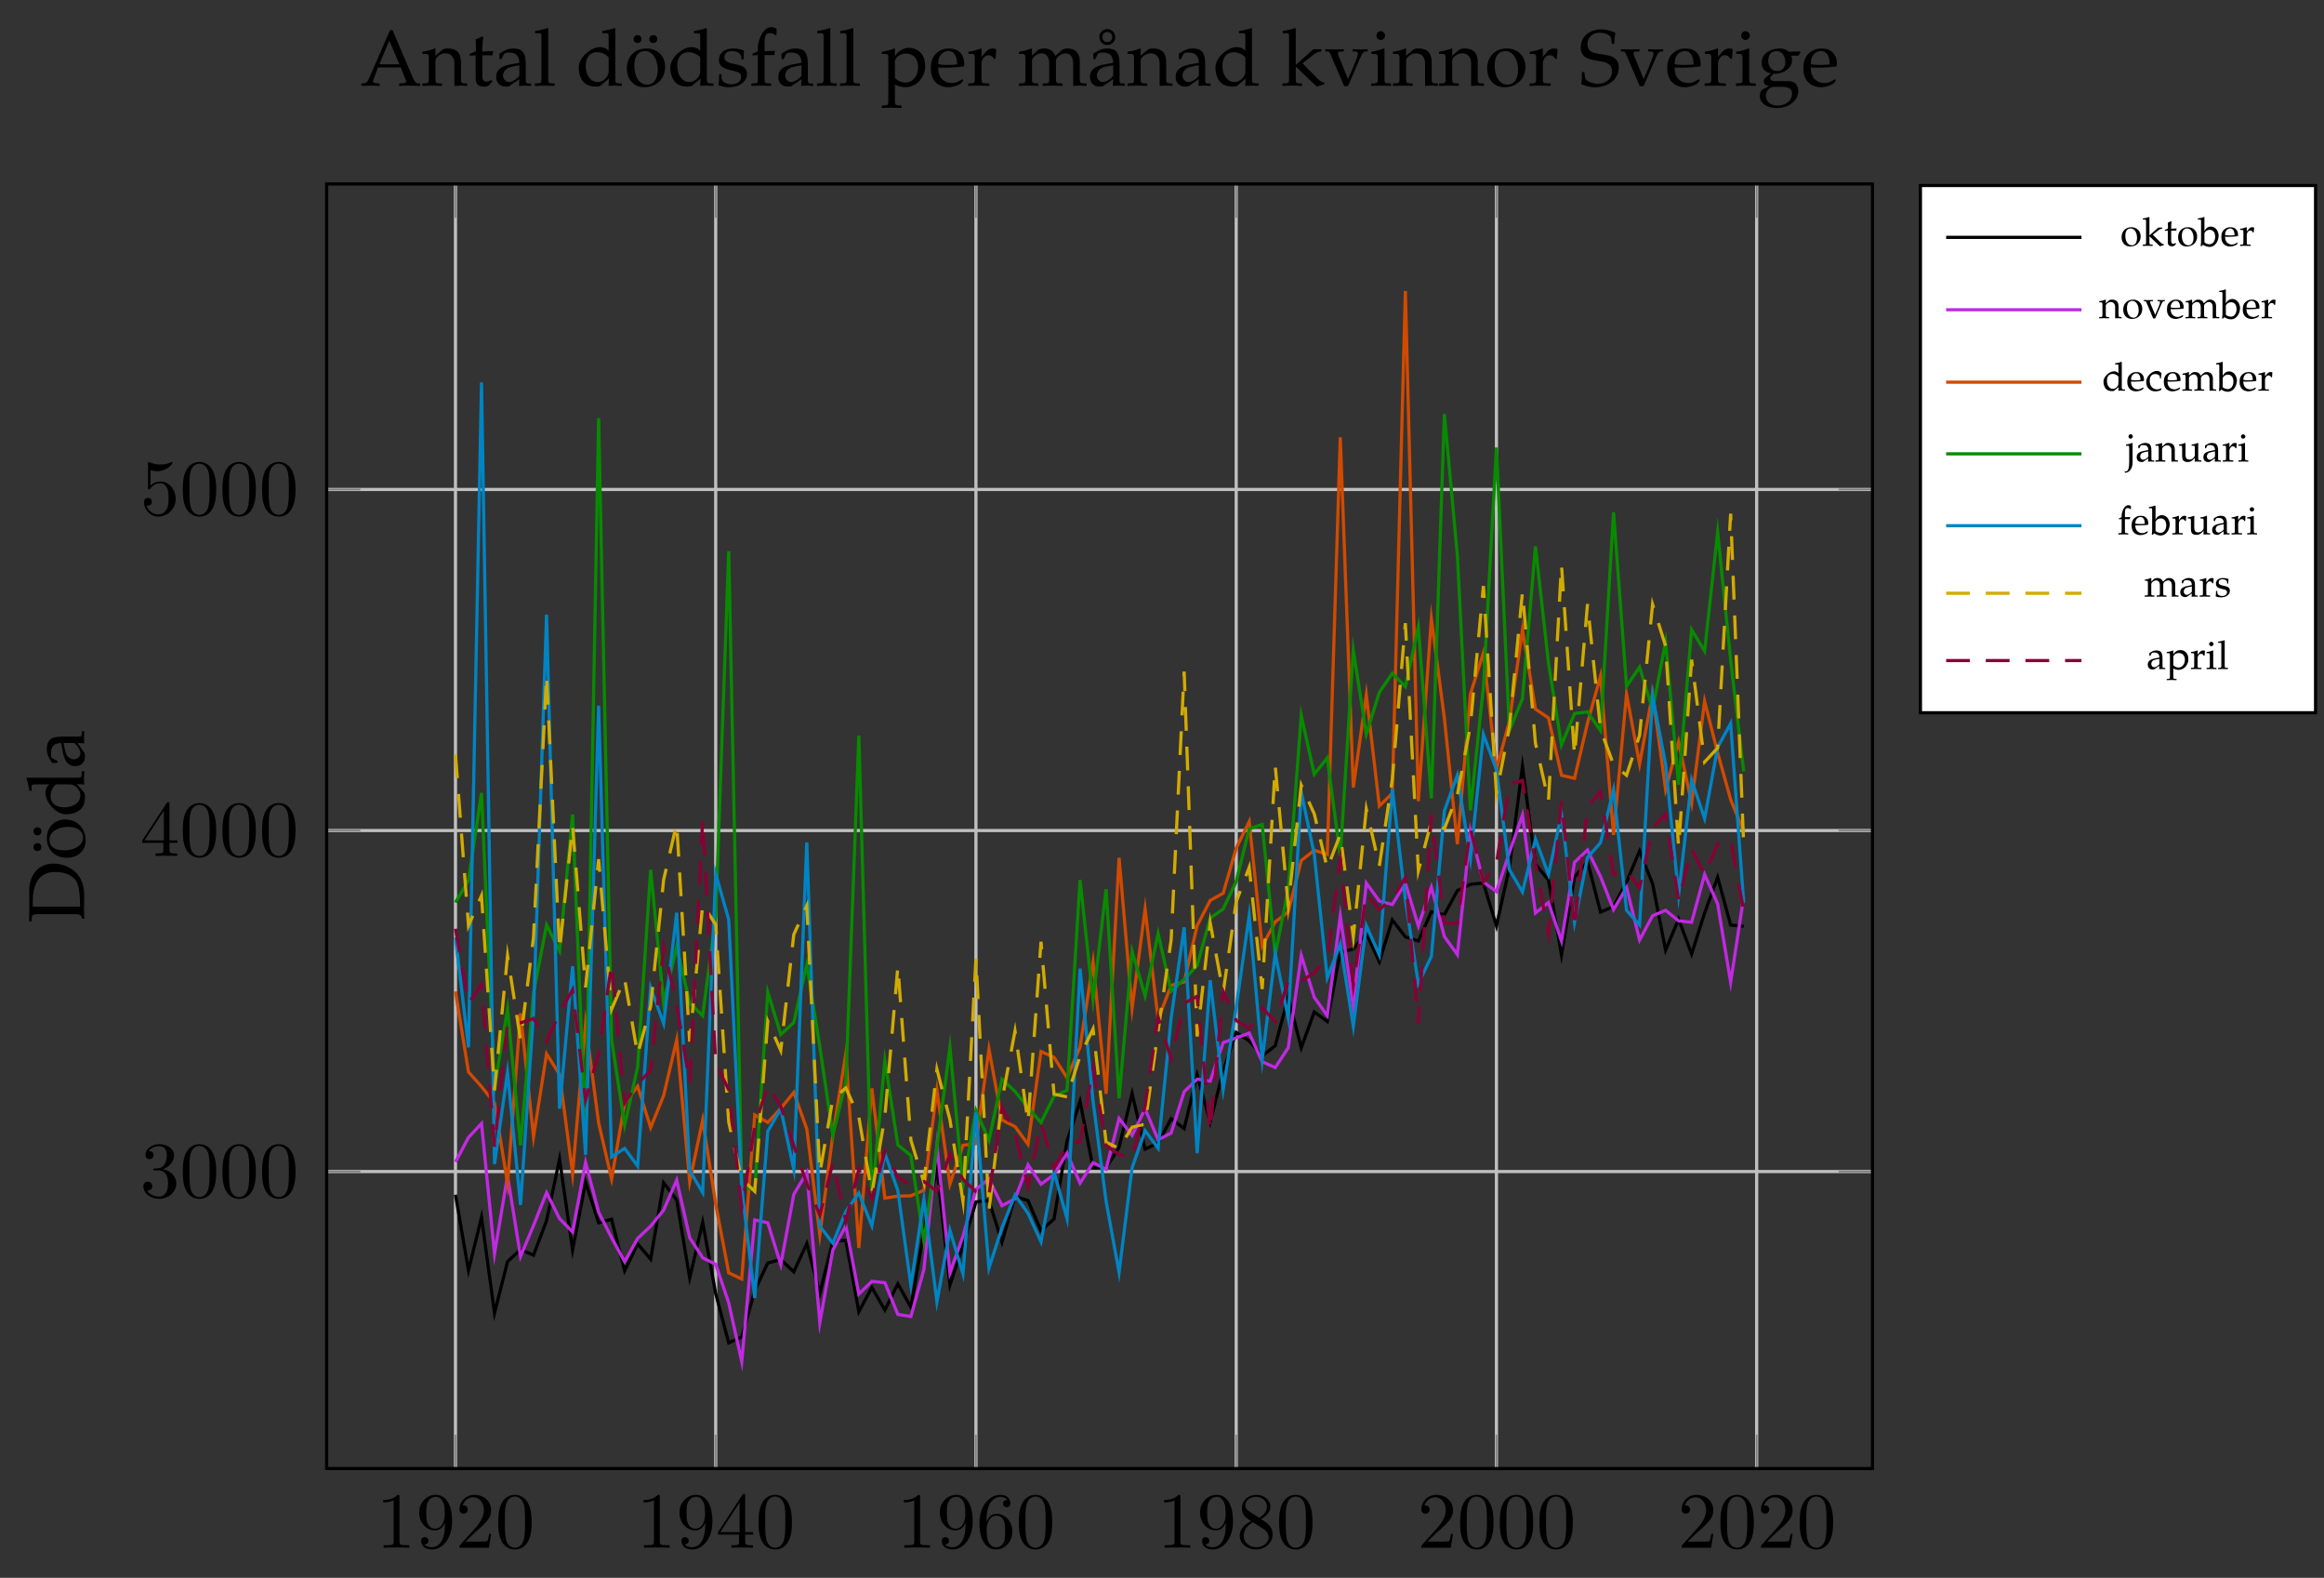 <?xml version="1.0" encoding="UTF-8"?>
<svg xmlns="http://www.w3.org/2000/svg" xmlns:xlink="http://www.w3.org/1999/xlink" width="291.189pt" height="197.635pt" viewBox="0 0 291.189 197.635" version="1.2">
<rect x="0" y="0" width="291.189" height="197.635" fill="#333333" stroke="none"/>
<defs>
<g>
<symbol overflow="visible" id="glyph0-0">
<path style="stroke:none;" d=""/>
</symbol>
<symbol overflow="visible" id="glyph0-1">
<path style="stroke:none;" d="M 2.922 -6.359 C 2.922 -6.594 2.922 -6.625 2.688 -6.625 C 2.078 -5.984 1.203 -5.984 0.891 -5.984 L 0.891 -5.672 C 1.078 -5.672 1.672 -5.672 2.188 -5.938 L 2.188 -0.781 C 2.188 -0.422 2.156 -0.312 1.266 -0.312 L 0.938 -0.312 L 0.938 0 C 1.297 -0.031 2.156 -0.031 2.547 -0.031 C 2.953 -0.031 3.812 -0.031 4.156 0 L 4.156 -0.312 L 3.844 -0.312 C 2.953 -0.312 2.922 -0.422 2.922 -0.781 Z M 2.922 -6.359 "/>
</symbol>
<symbol overflow="visible" id="glyph0-2">
<path style="stroke:none;" d="M 3.641 -3.156 L 3.641 -2.844 C 3.641 -0.516 2.609 -0.062 2.031 -0.062 C 1.875 -0.062 1.328 -0.078 1.062 -0.422 C 1.5 -0.422 1.578 -0.703 1.578 -0.875 C 1.578 -1.188 1.344 -1.328 1.125 -1.328 C 0.969 -1.328 0.672 -1.25 0.672 -0.859 C 0.672 -0.188 1.203 0.219 2.047 0.219 C 3.328 0.219 4.547 -1.141 4.547 -3.266 C 4.547 -5.938 3.406 -6.625 2.516 -6.625 C 1.969 -6.625 1.484 -6.438 1.047 -6 C 0.641 -5.547 0.422 -5.125 0.422 -4.375 C 0.422 -3.141 1.297 -2.172 2.406 -2.172 C 3.016 -2.172 3.422 -2.578 3.641 -3.156 Z M 2.422 -2.391 C 2.25 -2.391 1.797 -2.391 1.484 -3.016 C 1.312 -3.391 1.312 -3.891 1.312 -4.375 C 1.312 -4.906 1.312 -5.375 1.516 -5.75 C 1.781 -6.234 2.172 -6.375 2.516 -6.375 C 2.969 -6.375 3.297 -6.031 3.469 -5.578 C 3.594 -5.266 3.625 -4.641 3.625 -4.188 C 3.625 -3.359 3.297 -2.391 2.422 -2.391 Z M 2.422 -2.391 "/>
</symbol>
<symbol overflow="visible" id="glyph0-3">
<path style="stroke:none;" d="M 1.266 -0.766 L 2.312 -1.781 C 3.859 -3.156 4.469 -3.703 4.469 -4.688 C 4.469 -5.828 3.562 -6.625 2.359 -6.625 C 1.234 -6.625 0.5 -5.703 0.5 -4.812 C 0.5 -4.266 1 -4.266 1.031 -4.266 C 1.188 -4.266 1.547 -4.375 1.547 -4.797 C 1.547 -5.047 1.359 -5.312 1.016 -5.312 C 0.938 -5.312 0.922 -5.312 0.891 -5.297 C 1.109 -5.938 1.656 -6.312 2.219 -6.312 C 3.125 -6.312 3.562 -5.5 3.562 -4.688 C 3.562 -3.891 3.062 -3.109 2.516 -2.5 L 0.609 -0.375 C 0.5 -0.266 0.5 -0.234 0.5 0 L 4.188 0 L 4.469 -1.734 L 4.219 -1.734 C 4.156 -1.438 4.094 -1 4 -0.844 C 3.922 -0.766 3.266 -0.766 3.047 -0.766 Z M 1.266 -0.766 "/>
</symbol>
<symbol overflow="visible" id="glyph0-4">
<path style="stroke:none;" d="M 4.578 -3.188 C 4.578 -3.969 4.516 -4.766 4.172 -5.5 C 3.719 -6.453 2.906 -6.625 2.484 -6.625 C 1.891 -6.625 1.156 -6.359 0.75 -5.438 C 0.438 -4.75 0.391 -3.969 0.391 -3.188 C 0.391 -2.438 0.422 -1.547 0.828 -0.781 C 1.266 0.016 1.984 0.219 2.469 0.219 C 3.016 0.219 3.766 0.016 4.203 -0.938 C 4.516 -1.625 4.578 -2.391 4.578 -3.188 Z M 2.469 0 C 2.094 0 1.5 -0.25 1.328 -1.203 C 1.219 -1.797 1.219 -2.719 1.219 -3.297 C 1.219 -3.938 1.219 -4.594 1.297 -5.125 C 1.484 -6.312 2.219 -6.406 2.469 -6.406 C 2.797 -6.406 3.453 -6.219 3.641 -5.234 C 3.75 -4.688 3.75 -3.922 3.75 -3.297 C 3.75 -2.547 3.75 -1.875 3.641 -1.25 C 3.484 -0.297 2.922 0 2.469 0 Z M 2.469 0 "/>
</symbol>
<symbol overflow="visible" id="glyph0-5">
<path style="stroke:none;" d="M 2.922 -1.641 L 2.922 -0.781 C 2.922 -0.422 2.906 -0.312 2.172 -0.312 L 1.953 -0.312 L 1.953 0 C 2.359 -0.031 2.875 -0.031 3.297 -0.031 C 3.719 -0.031 4.25 -0.031 4.656 0 L 4.656 -0.312 L 4.438 -0.312 C 3.703 -0.312 3.688 -0.422 3.688 -0.781 L 3.688 -1.641 L 4.688 -1.641 L 4.688 -1.953 L 3.688 -1.953 L 3.688 -6.469 C 3.688 -6.672 3.688 -6.734 3.531 -6.734 C 3.438 -6.734 3.406 -6.734 3.328 -6.609 L 0.281 -1.953 L 0.281 -1.641 Z M 2.984 -1.953 L 0.562 -1.953 L 2.984 -5.656 Z M 2.984 -1.953 "/>
</symbol>
<symbol overflow="visible" id="glyph0-6">
<path style="stroke:none;" d="M 1.312 -3.266 L 1.312 -3.5 C 1.312 -6.016 2.547 -6.375 3.047 -6.375 C 3.297 -6.375 3.703 -6.312 3.922 -5.969 C 3.781 -5.969 3.375 -5.969 3.375 -5.531 C 3.375 -5.219 3.625 -5.062 3.828 -5.062 C 4 -5.062 4.297 -5.156 4.297 -5.547 C 4.297 -6.141 3.859 -6.625 3.031 -6.625 C 1.766 -6.625 0.422 -5.344 0.422 -3.141 C 0.422 -0.484 1.562 0.219 2.5 0.219 C 3.594 0.219 4.547 -0.719 4.547 -2.031 C 4.547 -3.297 3.656 -4.25 2.547 -4.25 C 1.875 -4.25 1.516 -3.734 1.312 -3.266 Z M 2.5 -0.062 C 1.875 -0.062 1.562 -0.656 1.516 -0.812 C 1.328 -1.266 1.328 -2.062 1.328 -2.25 C 1.328 -3.016 1.656 -4.016 2.547 -4.016 C 2.703 -4.016 3.156 -4.016 3.469 -3.406 C 3.641 -3.031 3.641 -2.531 3.641 -2.031 C 3.641 -1.562 3.641 -1.062 3.484 -0.703 C 3.188 -0.109 2.719 -0.062 2.5 -0.062 Z M 2.5 -0.062 "/>
</symbol>
<symbol overflow="visible" id="glyph0-7">
<path style="stroke:none;" d="M 1.625 -4.547 C 1.156 -4.844 1.125 -5.172 1.125 -5.344 C 1.125 -5.953 1.766 -6.375 2.469 -6.375 C 3.203 -6.375 3.828 -5.859 3.828 -5.141 C 3.828 -4.578 3.453 -4.094 2.859 -3.75 Z M 3.078 -3.594 C 3.781 -3.969 4.266 -4.484 4.266 -5.141 C 4.266 -6.047 3.391 -6.625 2.484 -6.625 C 1.484 -6.625 0.688 -5.891 0.688 -4.953 C 0.688 -4.781 0.703 -4.328 1.125 -3.859 C 1.234 -3.75 1.594 -3.5 1.844 -3.328 C 1.266 -3.047 0.422 -2.484 0.422 -1.5 C 0.422 -0.453 1.438 0.219 2.469 0.219 C 3.594 0.219 4.547 -0.609 4.547 -1.672 C 4.547 -2.031 4.438 -2.469 4.047 -2.891 C 3.859 -3.094 3.703 -3.203 3.078 -3.594 Z M 2.078 -3.188 L 3.297 -2.406 C 3.578 -2.219 4.047 -1.922 4.047 -1.312 C 4.047 -0.578 3.297 -0.062 2.484 -0.062 C 1.625 -0.062 0.922 -0.672 0.922 -1.5 C 0.922 -2.078 1.234 -2.719 2.078 -3.188 Z M 2.078 -3.188 "/>
</symbol>
<symbol overflow="visible" id="glyph0-8">
<path style="stroke:none;" d="M 2.875 -3.5 C 3.703 -3.766 4.266 -4.469 4.266 -5.25 C 4.266 -6.062 3.406 -6.625 2.438 -6.625 C 1.438 -6.625 0.688 -6.016 0.688 -5.266 C 0.688 -4.938 0.906 -4.75 1.188 -4.75 C 1.5 -4.75 1.703 -4.969 1.703 -5.25 C 1.703 -5.75 1.234 -5.75 1.078 -5.75 C 1.391 -6.234 2.047 -6.375 2.406 -6.375 C 2.812 -6.375 3.359 -6.156 3.359 -5.25 C 3.359 -5.141 3.344 -4.562 3.078 -4.125 C 2.781 -3.641 2.438 -3.625 2.203 -3.609 C 2.109 -3.594 1.875 -3.578 1.812 -3.578 C 1.734 -3.562 1.656 -3.562 1.656 -3.453 C 1.656 -3.344 1.734 -3.344 1.891 -3.344 L 2.328 -3.344 C 3.156 -3.344 3.516 -2.672 3.516 -1.703 C 3.516 -0.344 2.828 -0.062 2.391 -0.062 C 1.969 -0.062 1.219 -0.234 0.875 -0.812 C 1.219 -0.766 1.531 -0.984 1.531 -1.359 C 1.531 -1.719 1.266 -1.922 0.969 -1.922 C 0.734 -1.922 0.422 -1.781 0.422 -1.344 C 0.422 -0.438 1.344 0.219 2.422 0.219 C 3.641 0.219 4.547 -0.688 4.547 -1.703 C 4.547 -2.516 3.922 -3.297 2.875 -3.5 Z M 2.875 -3.5 "/>
</symbol>
<symbol overflow="visible" id="glyph0-9">
<path style="stroke:none;" d="M 4.469 -2 C 4.469 -3.188 3.641 -4.172 2.578 -4.172 C 2.094 -4.172 1.672 -4.016 1.312 -3.672 L 1.312 -5.609 C 1.516 -5.547 1.844 -5.469 2.156 -5.469 C 3.375 -5.469 4.078 -6.375 4.078 -6.516 C 4.078 -6.562 4.047 -6.625 3.969 -6.625 C 3.969 -6.625 3.938 -6.625 3.891 -6.594 C 3.703 -6.5 3.203 -6.297 2.547 -6.297 C 2.141 -6.297 1.688 -6.375 1.219 -6.578 C 1.141 -6.609 1.125 -6.609 1.109 -6.609 C 1 -6.609 1 -6.531 1 -6.375 L 1 -3.422 C 1 -3.25 1 -3.172 1.141 -3.172 C 1.219 -3.172 1.234 -3.203 1.266 -3.266 C 1.375 -3.422 1.75 -3.953 2.547 -3.953 C 3.078 -3.953 3.312 -3.5 3.406 -3.312 C 3.562 -2.953 3.578 -2.562 3.578 -2.062 C 3.578 -1.719 3.578 -1.125 3.344 -0.703 C 3.094 -0.312 2.734 -0.062 2.281 -0.062 C 1.547 -0.062 0.984 -0.594 0.812 -1.172 C 0.844 -1.156 0.875 -1.156 0.984 -1.156 C 1.312 -1.156 1.484 -1.406 1.484 -1.641 C 1.484 -1.875 1.312 -2.125 0.984 -2.125 C 0.844 -2.125 0.5 -2.062 0.5 -1.594 C 0.5 -0.75 1.188 0.219 2.297 0.219 C 3.453 0.219 4.469 -0.734 4.469 -2 Z M 4.469 -2 "/>
</symbol>
<symbol overflow="visible" id="glyph1-0">
<path style="stroke:none;" d="M -2.547 -2.031 C -2.328 -2.031 -2.141 -2.141 -2 -2.359 L -2.094 -2.531 C -2.234 -2.406 -2.328 -2.359 -2.453 -2.359 C -2.703 -2.359 -2.828 -2.453 -3.375 -3.062 C -3.953 -3.703 -4.25 -3.875 -4.672 -3.875 C -5.312 -3.875 -5.828 -3.297 -5.828 -2.531 C -5.828 -2.203 -5.75 -1.922 -5.562 -1.531 L -4.719 -1.25 L -4.656 -1.469 L -5.016 -1.625 C -5.219 -1.703 -5.328 -1.922 -5.328 -2.266 C -5.328 -2.797 -4.984 -3.188 -4.516 -3.188 C -3.75 -3.188 -3.219 -2.031 -2.547 -2.031 Z M -1.469 -2.406 C -1.469 -2.188 -1.266 -1.984 -1.047 -1.984 C -0.828 -1.984 -0.609 -2.188 -0.609 -2.406 C -0.609 -2.641 -0.812 -2.844 -1.047 -2.844 C -1.266 -2.844 -1.469 -2.641 -1.469 -2.406 Z M -6.156 -4.344 L -0.422 -4.344 L -0.422 -0.859 L -6.156 -0.859 Z M -6.234 -4.766 C -6.531 -4.766 -6.578 -4.719 -6.578 -4.422 L -6.578 -0.781 C -6.578 -0.484 -6.531 -0.438 -6.234 -0.438 L -0.344 -0.438 C -0.047 -0.438 0 -0.484 0 -0.781 L 0 -4.422 C 0 -4.719 -0.047 -4.766 -0.344 -4.766 Z M -6.234 -4.766 "/>
</symbol>
<symbol overflow="visible" id="glyph1-1">
<path style="stroke:none;" d="M 0.031 -3.391 C 0.031 -4.656 -0.297 -5.609 -0.984 -6.312 C -1.688 -7.031 -2.766 -7.469 -3.828 -7.469 C -5.672 -7.469 -6.875 -6.094 -6.875 -4 C -6.875 -3.828 -6.844 -2.969 -6.844 -2.266 C -6.844 -1.891 -6.859 -1.344 -6.875 -0.219 L -6.578 -0.219 L -6.547 -0.609 C -6.516 -1.078 -6.422 -1.125 -5.656 -1.125 L -0.938 -1.125 C -0.656 -1.125 -0.438 -1.031 -0.359 -0.875 L -0.203 -0.562 L 0.031 -0.562 C 0 -1.719 0 -1.719 0 -1.953 C 0 -2.531 0.031 -2.969 0.031 -3.391 Z M -3.562 -6.406 C -2.453 -6.406 -1.594 -6.062 -1.062 -5.406 C -0.578 -4.812 -0.484 -3.188 -0.484 -2.062 L -6.406 -2.062 C -6.422 -2.281 -6.422 -2.5 -6.422 -2.719 C -6.422 -4.547 -5.859 -6.406 -3.656 -6.406 Z M -3.562 -6.406 "/>
</symbol>
<symbol overflow="visible" id="glyph1-2">
<path style="stroke:none;" d="M -4.656 -2.766 C -4.656 -1.328 -3.641 -0.312 -2.156 -0.312 C -0.75 -0.312 0.203 -1.203 0.203 -2.484 C 0.203 -4.016 -0.859 -5.109 -2.359 -5.109 C -3.703 -5.109 -4.656 -4.141 -4.656 -2.766 Z M -4.328 -2.594 C -4.328 -3.516 -3.344 -4.188 -1.984 -4.188 C -0.844 -4.188 -0.125 -3.672 -0.125 -2.875 C -0.125 -1.891 -1.078 -1.25 -2.5 -1.25 C -3.688 -1.25 -4.328 -1.719 -4.328 -2.594 Z M -6.328 -1.656 C -6.328 -1.344 -6.125 -1.156 -5.828 -1.156 C -5.531 -1.156 -5.344 -1.344 -5.344 -1.656 C -5.344 -1.953 -5.531 -2.141 -5.828 -2.141 C -6.125 -2.141 -6.328 -1.953 -6.328 -1.656 Z M -6.328 -3.641 C -6.328 -3.328 -6.125 -3.125 -5.828 -3.125 C -5.531 -3.125 -5.344 -3.328 -5.344 -3.625 C -5.344 -3.922 -5.531 -4.125 -5.828 -4.125 C -6.125 -4.125 -6.328 -3.922 -6.328 -3.641 Z M -6.328 -3.641 "/>
</symbol>
<symbol overflow="visible" id="glyph1-3">
<path style="stroke:none;" d="M 0.031 -5.75 L -0.266 -5.75 L -0.297 -5.297 C -0.312 -4.953 -0.391 -4.922 -1.016 -4.922 L -7.141 -4.922 L -7.219 -4.844 C -7.047 -4.406 -6.969 -4.078 -6.844 -3.297 L -6.562 -3.297 L -6.562 -3.844 C -6.562 -4.031 -6.453 -4.094 -6.156 -4.094 L -4.344 -4.094 C -4.688 -3.812 -4.828 -3.438 -4.828 -3.047 C -4.828 -1.812 -3.484 -0.344 -2.281 -0.344 C -1.484 -0.344 -0.703 -0.609 -0.297 -1.109 C -0.016 -1.438 0.125 -1.906 0.125 -2.547 C 0.125 -2.75 0.078 -2.984 0.047 -3.031 L -0.891 -4.141 L 0.031 -4.078 C 0.016 -4.578 0 -4.734 0 -4.844 C 0 -5.031 0.031 -5.672 0.031 -5.75 Z M -3.484 -4.094 L -2.203 -4.094 C -1.547 -4.094 -1.453 -4.078 -1.219 -3.938 C -0.75 -3.672 -0.453 -3.188 -0.453 -2.719 C -0.453 -1.844 -1.297 -1.219 -2.469 -1.219 C -3.562 -1.219 -4.188 -1.75 -4.188 -2.641 C -4.188 -3.422 -3.641 -4.094 -3.484 -4.094 Z M -3.484 -4.094 "/>
</symbol>
<symbol overflow="visible" id="glyph1-4">
<path style="stroke:none;" d="M -0.812 -3.219 L 0.031 -3.172 C 0 -3.812 0 -3.812 0 -3.938 C 0 -4 0.016 -4.25 0.031 -4.688 L -0.266 -4.688 L -0.281 -4.297 C -0.297 -4.047 -0.375 -4.016 -0.859 -4.016 L -2.688 -4.016 C -4.141 -4.016 -4.656 -3.594 -4.656 -2.438 C -4.656 -2.016 -4.547 -1.625 -4.328 -1.25 L -4 -0.719 L -3.359 -0.719 L -3.297 -0.969 L -3.594 -1.109 C -4.062 -1.312 -4.141 -1.406 -4.141 -1.875 C -4.141 -2.797 -3.766 -3.188 -2.859 -3.219 L -2.688 -2.234 C -2.438 -0.891 -1.969 -0.312 -1.109 -0.312 C -0.328 -0.312 0.125 -0.781 0.125 -1.562 C 0.125 -1.75 0.094 -1.922 0.047 -1.984 Z M -1.234 -3.219 C -0.828 -2.938 -0.453 -2.312 -0.453 -1.922 C -0.453 -1.516 -0.812 -1.172 -1.25 -1.172 C -1.609 -1.172 -1.953 -1.375 -2.141 -1.672 C -2.297 -1.922 -2.438 -2.469 -2.547 -3.219 Z M -1.234 -3.219 "/>
</symbol>
<symbol overflow="visible" id="glyph2-0">
<path style="stroke:none;" d="M 2.031 -2.547 C 2.031 -2.328 2.141 -2.141 2.359 -2 L 2.531 -2.094 C 2.406 -2.234 2.359 -2.328 2.359 -2.453 C 2.359 -2.703 2.453 -2.828 3.062 -3.375 C 3.703 -3.953 3.875 -4.25 3.875 -4.672 C 3.875 -5.312 3.297 -5.828 2.531 -5.828 C 2.203 -5.828 1.922 -5.75 1.531 -5.562 L 1.25 -4.719 L 1.469 -4.656 L 1.625 -5.016 C 1.703 -5.219 1.922 -5.328 2.266 -5.328 C 2.797 -5.328 3.188 -4.984 3.188 -4.516 C 3.188 -3.75 2.031 -3.219 2.031 -2.547 Z M 2.406 -1.469 C 2.188 -1.469 1.984 -1.266 1.984 -1.047 C 1.984 -0.828 2.188 -0.609 2.406 -0.609 C 2.641 -0.609 2.844 -0.812 2.844 -1.047 C 2.844 -1.266 2.641 -1.469 2.406 -1.469 Z M 4.344 -6.156 L 4.344 -0.422 L 0.859 -0.422 L 0.859 -6.156 Z M 4.766 -6.234 C 4.766 -6.531 4.719 -6.578 4.422 -6.578 L 0.781 -6.578 C 0.484 -6.578 0.438 -6.531 0.438 -6.234 L 0.438 -0.344 C 0.438 -0.047 0.484 0 0.781 0 L 4.422 0 C 4.719 0 4.766 -0.047 4.766 -0.344 Z M 4.766 -6.234 "/>
</symbol>
<symbol overflow="visible" id="glyph2-1">
<path style="stroke:none;" d="M 4.047 -6.953 L 3.734 -6.953 L 1.047 -0.781 C 0.938 -0.5 0.734 -0.312 0.516 -0.297 L 0.156 -0.266 L 0.156 0.031 C 1.078 0 1.078 0 1.234 0 C 1.359 0 1.359 0 2.438 0.031 L 2.438 -0.266 L 2.062 -0.297 C 1.719 -0.328 1.594 -0.391 1.594 -0.562 L 2.219 -2.281 L 5.078 -2.281 L 5.531 -1.141 C 5.703 -0.719 5.75 -0.594 5.75 -0.5 C 5.75 -0.391 5.578 -0.312 5.344 -0.297 L 4.875 -0.266 L 4.875 0.031 C 6.094 0 6.094 0 6.25 0 C 6.438 0 6.438 0 7.516 0.031 L 7.516 -0.266 L 7.172 -0.297 C 6.922 -0.344 6.812 -0.5 6.453 -1.312 Z M 2.391 -2.672 L 3.641 -5.641 L 4.906 -2.672 Z M 2.391 -2.672 "/>
</symbol>
<symbol overflow="visible" id="glyph2-2">
<path style="stroke:none;" d="M 4.078 0.031 C 4.688 0 4.688 0 4.859 0 C 5 0 5 0 5.688 0.031 L 5.688 -0.266 L 5.281 -0.297 C 4.938 -0.312 4.906 -0.375 4.906 -1.016 L 4.906 -2.938 C 4.906 -4.094 4.359 -4.656 3.25 -4.656 C 2.875 -4.656 2.672 -4.594 2.469 -4.406 L 1.703 -3.75 L 1.703 -4.625 L 1.625 -4.656 C 1.109 -4.453 0.594 -4.312 0.062 -4.25 L 0.062 -3.969 L 0.438 -3.969 C 0.828 -3.969 0.875 -3.906 0.875 -3.25 L 0.875 -1.016 C 0.875 -0.391 0.844 -0.312 0.5 -0.297 L 0.062 -0.266 L 0.062 0.031 C 0.734 0.016 1 0 1.297 0 C 1.578 0 1.844 0.016 2.531 0.031 L 2.531 -0.266 L 2.078 -0.297 C 1.734 -0.312 1.703 -0.391 1.703 -1.016 L 1.703 -3.125 C 1.703 -3.562 2.359 -4.047 2.969 -4.047 C 3.641 -4.047 4.078 -3.562 4.078 -2.797 Z M 4.078 0.031 "/>
</symbol>
<symbol overflow="visible" id="glyph2-3">
<path style="stroke:none;" d="M 0.969 -3.797 L 0.969 -0.938 C 0.969 -0.203 1.297 0.125 2.062 0.125 C 2.297 0.125 2.531 0.062 2.594 0 L 3.078 -0.531 L 2.938 -0.703 C 2.688 -0.562 2.547 -0.5 2.359 -0.5 C 1.969 -0.5 1.812 -0.703 1.812 -1.188 L 1.812 -3.797 L 3.078 -3.797 L 3.172 -4.328 L 1.812 -4.266 L 1.812 -4.656 C 1.812 -5.062 1.844 -5.422 1.922 -6.062 L 1.797 -6.172 C 1.562 -6.016 1.266 -5.891 0.953 -5.797 C 0.984 -5.5 1 -5.312 1 -5.016 L 1 -4.312 L 0.219 -3.969 L 0.219 -3.75 Z M 0.969 -3.797 "/>
</symbol>
<symbol overflow="visible" id="glyph2-4">
<path style="stroke:none;" d="M 3.219 -0.812 L 3.172 0.031 C 3.812 0 3.812 0 3.938 0 C 4 0 4.25 0.016 4.688 0.031 L 4.688 -0.266 L 4.297 -0.281 C 4.047 -0.297 4.016 -0.375 4.016 -0.859 L 4.016 -2.688 C 4.016 -4.141 3.594 -4.656 2.438 -4.656 C 2.016 -4.656 1.625 -4.547 1.25 -4.328 L 0.719 -4 L 0.719 -3.359 L 0.969 -3.297 L 1.109 -3.594 C 1.312 -4.062 1.406 -4.141 1.875 -4.141 C 2.797 -4.141 3.188 -3.766 3.219 -2.859 L 2.234 -2.688 C 0.891 -2.438 0.312 -1.969 0.312 -1.109 C 0.312 -0.328 0.781 0.125 1.562 0.125 C 1.75 0.125 1.922 0.094 1.984 0.047 Z M 3.219 -1.234 C 2.938 -0.828 2.312 -0.453 1.922 -0.453 C 1.516 -0.453 1.172 -0.812 1.172 -1.25 C 1.172 -1.609 1.375 -1.953 1.672 -2.141 C 1.922 -2.297 2.469 -2.438 3.219 -2.547 Z M 3.219 -1.234 "/>
</symbol>
<symbol overflow="visible" id="glyph2-5">
<path style="stroke:none;" d="M 0.234 -6.562 L 0.781 -6.562 C 0.969 -6.562 1.031 -6.453 1.031 -6.156 L 1.031 -1.016 C 1.031 -0.391 1 -0.312 0.672 -0.297 L 0.203 -0.266 L 0.203 0.031 C 1.203 0 1.203 0 1.453 0 C 1.703 0 1.703 0 2.688 0.031 L 2.688 -0.266 L 2.234 -0.297 C 1.891 -0.312 1.875 -0.391 1.875 -1.016 L 1.875 -7.141 L 1.781 -7.219 C 1.344 -7.047 1.016 -6.969 0.234 -6.844 Z M 0.234 -6.562 "/>
</symbol>
<symbol overflow="visible" id="glyph2-6">
<path style="stroke:none;" d="M 5.75 0.031 L 5.75 -0.266 L 5.297 -0.297 C 4.953 -0.312 4.922 -0.391 4.922 -1.016 L 4.922 -7.141 L 4.844 -7.219 C 4.406 -7.047 4.078 -6.969 3.297 -6.844 L 3.297 -6.562 L 3.844 -6.562 C 4.031 -6.562 4.094 -6.453 4.094 -6.156 L 4.094 -4.344 C 3.812 -4.688 3.438 -4.828 3.047 -4.828 C 1.812 -4.828 0.344 -3.484 0.344 -2.281 C 0.344 -1.484 0.609 -0.703 1.109 -0.297 C 1.438 -0.016 1.906 0.125 2.547 0.125 C 2.75 0.125 2.984 0.078 3.031 0.047 L 4.141 -0.891 L 4.078 0.031 C 4.578 0.016 4.734 0 4.844 0 C 5.031 0 5.672 0.031 5.75 0.031 Z M 4.094 -3.484 L 4.094 -2.203 C 4.094 -1.547 4.078 -1.453 3.938 -1.219 C 3.672 -0.75 3.188 -0.453 2.719 -0.453 C 1.844 -0.453 1.219 -1.297 1.219 -2.469 C 1.219 -3.562 1.75 -4.188 2.641 -4.188 C 3.422 -4.188 4.094 -3.641 4.094 -3.484 Z M 4.094 -3.484 "/>
</symbol>
<symbol overflow="visible" id="glyph2-7">
<path style="stroke:none;" d="M 2.766 -4.656 C 1.328 -4.656 0.312 -3.641 0.312 -2.156 C 0.312 -0.75 1.203 0.203 2.484 0.203 C 4.016 0.203 5.109 -0.859 5.109 -2.359 C 5.109 -3.703 4.141 -4.656 2.766 -4.656 Z M 2.594 -4.328 C 3.516 -4.328 4.188 -3.344 4.188 -1.984 C 4.188 -0.844 3.672 -0.125 2.875 -0.125 C 1.891 -0.125 1.25 -1.078 1.25 -2.5 C 1.25 -3.688 1.719 -4.328 2.594 -4.328 Z M 1.656 -6.328 C 1.344 -6.328 1.156 -6.125 1.156 -5.828 C 1.156 -5.531 1.344 -5.344 1.656 -5.344 C 1.953 -5.344 2.141 -5.531 2.141 -5.828 C 2.141 -6.125 1.953 -6.328 1.656 -6.328 Z M 3.641 -6.328 C 3.328 -6.328 3.125 -6.125 3.125 -5.828 C 3.125 -5.531 3.328 -5.344 3.625 -5.344 C 3.922 -5.344 4.125 -5.531 4.125 -5.828 C 4.125 -6.125 3.922 -6.328 3.641 -6.328 Z M 3.641 -6.328 "/>
</symbol>
<symbol overflow="visible" id="glyph2-8">
<path style="stroke:none;" d="M 0.406 -1.422 C 0.406 -0.734 0.375 -0.438 0.297 -0.047 C 0.812 0.125 1.203 0.203 1.656 0.203 C 2.969 0.203 3.891 -0.5 3.891 -1.469 C 3.891 -3.188 1.062 -2.266 1.062 -3.562 C 1.062 -4.047 1.406 -4.328 2.016 -4.328 C 2.688 -4.328 3.188 -3.984 3.188 -3.516 L 3.188 -3.297 L 3.469 -3.297 C 3.484 -3.859 3.484 -4.109 3.516 -4.406 C 2.984 -4.594 2.641 -4.656 2.219 -4.656 C 1.078 -4.656 0.375 -4.109 0.375 -3.219 C 0.375 -2.75 0.594 -2.406 1.047 -2.203 C 2.219 -1.672 3.156 -1.938 3.156 -1.078 C 3.156 -0.547 2.656 -0.172 1.953 -0.172 C 1.219 -0.172 0.703 -0.516 0.703 -1.016 L 0.703 -1.422 Z M 0.406 -1.422 "/>
</symbol>
<symbol overflow="visible" id="glyph2-9">
<path style="stroke:none;" d="M 3.391 -7.125 C 3.156 -7.266 2.938 -7.328 2.719 -7.328 C 1.625 -7.328 1.047 -5.516 1.047 -4.75 L 1.047 -4.312 L 0.375 -4 L 0.375 -3.781 L 1.047 -3.828 L 1.047 -1.016 C 1.047 -0.391 1.031 -0.312 0.688 -0.297 L 0.234 -0.266 L 0.234 0.031 C 1.219 0 1.219 0 1.469 0 C 1.719 0 1.719 0 2.719 0.031 L 2.719 -0.266 L 2.25 -0.297 C 1.922 -0.312 1.891 -0.391 1.891 -1.016 L 1.891 -3.828 L 3.125 -3.828 L 3.188 -4.359 L 1.891 -4.312 L 1.891 -5.156 C 1.891 -6.297 2.016 -6.578 2.578 -6.578 C 2.859 -6.578 3.031 -6.516 3.266 -6.297 L 3.391 -6.359 Z M 3.391 -7.125 "/>
</symbol>
<symbol overflow="visible" id="glyph2-10">
<path style="stroke:none;" d="M 0.094 -3.969 L 0.469 -3.969 C 0.859 -3.969 0.906 -3.906 0.906 -3.25 L 0.906 1.75 C 0.906 2.375 0.875 2.438 0.531 2.469 L 0.078 2.5 L 0.078 2.797 C 1.078 2.766 1.078 2.766 1.328 2.766 C 1.562 2.766 1.562 2.766 2.562 2.797 L 2.562 2.5 L 2.109 2.469 C 1.766 2.438 1.734 2.375 1.734 1.75 L 1.734 -0.125 C 2.219 0.094 2.656 0.203 3.062 0.203 C 4.562 0.203 5.531 -1.203 5.531 -2.406 C 5.531 -2.5 5.516 -2.594 5.5 -2.688 C 5.484 -3.984 4.516 -4.734 3.516 -4.734 C 2.859 -4.734 2.172 -4.406 1.734 -3.672 L 1.734 -4.625 L 1.656 -4.656 C 1.141 -4.453 0.625 -4.312 0.094 -4.25 Z M 3.109 -4.016 C 4.047 -4.016 4.641 -3.359 4.641 -2.328 C 4.641 -1.219 3.969 -0.391 3.078 -0.391 C 2.531 -0.391 2.125 -0.562 1.734 -0.969 L 1.734 -3.047 C 1.734 -3.344 2.203 -4.016 3.109 -4.016 Z M 3.109 -4.016 "/>
</symbol>
<symbol overflow="visible" id="glyph2-11">
<path style="stroke:none;" d="M 2.484 0.203 C 3.125 0.203 4.031 -0.172 4.141 -0.359 L 4.344 -0.703 L 4.219 -0.797 C 3.578 -0.422 3.344 -0.328 2.922 -0.328 C 2.281 -0.328 1.734 -0.609 1.453 -1.109 C 1.266 -1.438 1.203 -1.703 1.188 -2.281 C 1.391 -2.25 1.688 -2.25 2.031 -2.25 C 2.875 -2.25 3.969 -2.328 4.438 -2.422 C 4.438 -2.562 4.453 -2.656 4.453 -2.766 C 4.453 -3.922 3.719 -4.656 2.609 -4.656 C 2.234 -4.656 1.781 -4.609 1.391 -4.375 C 0.578 -3.891 0.266 -3.203 0.266 -2.172 C 0.266 -0.25 1.594 0.203 2.484 0.203 Z M 3.562 -2.656 C 3.328 -2.625 2.828 -2.594 2.312 -2.594 C 1.891 -2.594 1.453 -2.625 1.203 -2.688 C 1.203 -3.156 1.25 -3.375 1.375 -3.625 C 1.578 -4.062 2 -4.328 2.484 -4.328 C 2.812 -4.328 3.078 -4.203 3.25 -3.938 C 3.469 -3.609 3.531 -3.312 3.562 -2.656 Z M 3.562 -2.656 "/>
</symbol>
<symbol overflow="visible" id="glyph2-12">
<path style="stroke:none;" d="M 0.234 -3.969 L 0.594 -3.969 C 1 -3.969 1.031 -3.906 1.031 -3.25 L 1.031 -1.016 C 1.031 -0.391 1 -0.312 0.672 -0.297 L 0.203 -0.266 L 0.203 0.031 C 0.922 0.016 1.188 0 1.438 0 C 1.625 0 1.625 0 2.859 0.031 L 2.859 -0.266 L 2.328 -0.297 C 1.891 -0.328 1.875 -0.359 1.875 -1.016 L 1.875 -2.719 C 1.875 -3.312 2.266 -3.812 2.75 -3.812 C 3.047 -3.812 3.266 -3.672 3.422 -3.359 L 3.625 -3.359 L 3.719 -4.547 C 3.609 -4.625 3.422 -4.656 3.25 -4.656 C 2.953 -4.656 2.641 -4.5 2.422 -4.25 L 1.875 -3.594 L 1.875 -4.625 L 1.781 -4.656 C 1.266 -4.453 0.75 -4.312 0.234 -4.25 Z M 0.234 -3.969 "/>
</symbol>
<symbol overflow="visible" id="glyph2-13">
<path style="stroke:none;" d="M 0.172 -3.969 L 0.547 -3.969 C 0.938 -3.969 0.984 -3.906 0.984 -3.25 L 0.984 -1.016 C 0.984 -0.391 0.953 -0.312 0.609 -0.297 L 0.156 -0.266 L 0.156 0.031 C 1.109 0 1.141 0 1.422 0 C 1.703 0 1.953 0.016 2.609 0.031 L 2.609 -0.266 L 2.188 -0.297 C 1.844 -0.312 1.812 -0.391 1.812 -1.016 L 1.812 -3.125 C 1.812 -3.562 2.469 -4.047 3.078 -4.047 C 3.609 -4.047 3.969 -3.547 3.969 -2.797 L 3.969 -1.016 C 3.969 -0.391 3.938 -0.312 3.609 -0.297 L 3.156 -0.266 L 3.156 0.031 C 4.141 0 4.141 0 4.391 0 C 4.641 0 4.641 0 5.641 0.031 L 5.641 -0.266 L 5.172 -0.297 C 4.844 -0.312 4.812 -0.391 4.812 -1.016 L 4.812 -3.125 C 4.812 -3.562 5.469 -4.047 6.062 -4.047 C 6.594 -4.047 6.969 -3.547 6.969 -2.797 L 6.969 0.031 C 7.578 0 7.578 0 7.75 0 C 7.875 0 7.875 0 8.641 0.031 L 8.641 -0.266 L 8.172 -0.297 C 7.828 -0.312 7.797 -0.391 7.797 -1.016 L 7.797 -3.062 C 7.797 -4.047 7.219 -4.656 6.312 -4.656 C 5.969 -4.656 5.672 -4.578 5.5 -4.406 L 4.734 -3.734 C 4.422 -4.391 4.016 -4.656 3.328 -4.656 C 2.969 -4.656 2.688 -4.578 2.5 -4.406 L 1.812 -3.781 L 1.812 -4.625 L 1.734 -4.656 C 1.219 -4.453 0.703 -4.312 0.172 -4.25 Z M 0.172 -3.969 "/>
</symbol>
<symbol overflow="visible" id="glyph2-14">
<path style="stroke:none;" d="M 3.219 -0.812 L 3.172 0.031 C 3.812 0 3.812 0 3.938 0 C 4 0 4.25 0.016 4.688 0.031 L 4.688 -0.266 L 4.297 -0.281 C 4.047 -0.297 4.016 -0.375 4.016 -0.859 L 4.016 -2.688 C 4.016 -4.141 3.594 -4.656 2.438 -4.656 C 2.016 -4.656 1.625 -4.547 1.25 -4.328 L 0.719 -4 L 0.719 -3.359 L 0.969 -3.297 L 1.109 -3.594 C 1.312 -4.062 1.406 -4.141 1.875 -4.141 C 2.797 -4.141 3.188 -3.766 3.219 -2.859 L 2.234 -2.688 C 0.891 -2.438 0.312 -1.969 0.312 -1.109 C 0.312 -0.328 0.781 0.125 1.562 0.125 C 1.75 0.125 1.922 0.094 1.984 0.047 Z M 3.219 -1.234 C 2.938 -0.828 2.312 -0.453 1.922 -0.453 C 1.516 -0.453 1.172 -0.812 1.172 -1.25 C 1.172 -1.609 1.375 -1.953 1.672 -2.141 C 1.922 -2.297 2.469 -2.438 3.219 -2.547 Z M 2.5 -7.078 C 1.938 -7.078 1.484 -6.641 1.484 -6.094 C 1.484 -5.531 1.922 -5.094 2.484 -5.094 C 3.031 -5.094 3.484 -5.531 3.484 -6.078 C 3.484 -6.625 3.031 -7.078 2.5 -7.078 Z M 2.5 -6.719 C 2.859 -6.719 3.094 -6.453 3.094 -6.078 C 3.094 -5.703 2.859 -5.453 2.484 -5.453 C 2.109 -5.453 1.875 -5.688 1.875 -6.094 C 1.875 -6.469 2.109 -6.719 2.5 -6.719 Z M 2.5 -6.719 "/>
</symbol>
<symbol overflow="visible" id="glyph2-15">
<path style="stroke:none;" d="M 0.234 -6.562 L 0.781 -6.562 C 0.969 -6.562 1.031 -6.453 1.031 -6.156 L 1.031 -1.016 C 1.031 -0.391 1 -0.312 0.672 -0.297 L 0.203 -0.266 L 0.203 0.031 C 1.203 0 1.203 0 1.453 0 C 1.734 0 1.781 0 2.672 0.031 L 2.672 -0.266 L 2.234 -0.297 C 1.891 -0.312 1.875 -0.391 1.875 -1.016 L 1.875 -2.391 L 4.5 0.125 L 5.453 -0.172 L 5.453 -0.391 C 5.219 -0.391 4.922 -0.562 4.609 -0.875 L 2.719 -2.797 L 4 -3.797 C 4.453 -4.141 4.719 -4.266 5.031 -4.266 L 5.078 -4.266 L 5.078 -4.562 L 4.078 -4.562 L 1.875 -2.594 L 1.875 -7.141 L 1.781 -7.219 C 1.344 -7.047 1.016 -6.969 0.234 -6.844 Z M 0.234 -6.562 "/>
</symbol>
<symbol overflow="visible" id="glyph2-16">
<path style="stroke:none;" d="M 5.359 -4.281 L 5.359 -4.562 C 4.766 -4.547 4.578 -4.531 4.422 -4.531 C 4.266 -4.531 4.078 -4.547 3.484 -4.562 L 3.484 -4.281 L 3.891 -4.266 C 4.047 -4.25 4.141 -4.156 4.141 -4 C 4.141 -3.844 4.062 -3.578 3.938 -3.281 C 3.828 -2.984 3.297 -1.656 2.906 -0.828 L 1.734 -3.703 C 1.672 -3.828 1.641 -3.969 1.641 -4.078 C 1.641 -4.188 1.734 -4.25 1.891 -4.266 L 2.375 -4.281 L 2.375 -4.562 C 1.406 -4.531 1.406 -4.531 1.219 -4.531 C 1.031 -4.531 0.547 -4.547 0.062 -4.562 L 0.062 -4.281 L 0.391 -4.266 C 0.547 -4.25 0.594 -4.188 0.703 -3.938 L 2.422 0.062 L 2.906 0.062 L 4.484 -3.594 C 4.703 -4.062 4.844 -4.25 5.047 -4.266 Z M 5.359 -4.281 "/>
</symbol>
<symbol overflow="visible" id="glyph2-17">
<path style="stroke:none;" d="M 1.875 -4.625 L 1.781 -4.656 C 1.266 -4.453 0.75 -4.312 0.234 -4.25 L 0.234 -3.969 L 0.594 -3.969 C 1 -3.969 1.031 -3.906 1.031 -3.25 L 1.031 -1.016 C 1.031 -0.391 1 -0.312 0.672 -0.297 L 0.203 -0.266 L 0.203 0.031 C 1.203 0 1.203 0 1.453 0 C 1.703 0 1.703 0 2.688 0.031 L 2.688 -0.266 L 2.234 -0.297 C 1.891 -0.312 1.875 -0.391 1.875 -1.016 Z M 1.406 -6.828 C 1.109 -6.828 0.859 -6.562 0.859 -6.266 C 0.859 -5.984 1.109 -5.719 1.406 -5.719 C 1.688 -5.719 1.953 -5.984 1.953 -6.266 C 1.953 -6.547 1.688 -6.828 1.406 -6.828 Z M 1.406 -6.828 "/>
</symbol>
<symbol overflow="visible" id="glyph2-18">
<path style="stroke:none;" d="M 2.766 -4.656 C 1.328 -4.656 0.312 -3.641 0.312 -2.156 C 0.312 -0.75 1.203 0.203 2.484 0.203 C 4.016 0.203 5.109 -0.859 5.109 -2.359 C 5.109 -3.703 4.141 -4.656 2.766 -4.656 Z M 2.594 -4.328 C 3.516 -4.328 4.188 -3.344 4.188 -1.984 C 4.188 -0.844 3.672 -0.125 2.875 -0.125 C 1.891 -0.125 1.25 -1.078 1.25 -2.5 C 1.25 -3.688 1.719 -4.328 2.594 -4.328 Z M 2.594 -4.328 "/>
</symbol>
<symbol overflow="visible" id="glyph2-19">
<path style="stroke:none;" d="M 4.156 -1.781 C 4.156 -0.891 3.422 -0.234 2.391 -0.234 C 1.594 -0.234 0.812 -0.625 0.766 -1.031 L 0.688 -1.703 L 0.375 -1.703 C 0.375 -1.516 0.375 -1.359 0.375 -1.297 C 0.375 -0.844 0.359 -0.625 0.297 -0.172 C 0.859 0.062 1.438 0.203 2.016 0.203 C 3.75 0.203 5 -0.844 5 -2.281 C 5 -2.75 4.875 -3.078 4.594 -3.344 C 3.547 -4.328 1.078 -3.453 1.078 -5.203 C 1.078 -6.031 1.703 -6.625 2.578 -6.625 C 2.969 -6.625 3.328 -6.547 3.594 -6.406 C 3.922 -6.234 4.031 -6.078 4.062 -5.797 L 4.125 -5.234 L 4.438 -5.234 C 4.438 -5.75 4.484 -6.094 4.578 -6.625 C 3.781 -6.953 3.344 -7.047 2.797 -7.047 C 1.312 -7.047 0.234 -6.109 0.234 -4.812 C 0.234 -2.203 4.156 -3.969 4.156 -1.781 Z M 4.156 -1.781 "/>
</symbol>
<symbol overflow="visible" id="glyph2-20">
<path style="stroke:none;" d="M 0.547 -2.875 C 0.547 -2.141 1 -1.625 1.734 -1.547 L 0.953 -0.938 C 0.859 -0.797 0.812 -0.672 0.812 -0.516 C 0.812 -0.234 0.984 -0.078 1.453 0.062 L 0.594 0.531 C 0.453 0.609 0.312 0.969 0.312 1.281 C 0.312 2.188 1.203 2.812 2.469 2.812 C 3.969 2.812 5.141 1.875 5.141 0.656 C 5.141 -0.062 4.672 -0.562 3.969 -0.562 L 2.391 -0.562 C 1.875 -0.562 1.625 -0.672 1.625 -0.938 C 1.625 -1.172 1.922 -1.344 2.094 -1.516 C 2.188 -1.5 2.25 -1.484 2.328 -1.484 C 2.938 -1.484 4.359 -1.953 4.359 -3.219 C 4.359 -3.422 4.328 -3.547 4.25 -3.75 L 5.156 -3.75 L 5.406 -4.156 L 5.359 -4.281 L 3.953 -4.25 C 3.594 -4.547 3.234 -4.656 2.75 -4.656 C 2 -4.656 0.547 -4.219 0.547 -2.875 Z M 2.391 -4.328 C 3.062 -4.328 3.516 -3.766 3.516 -2.922 C 3.516 -2.281 3.094 -1.828 2.5 -1.828 C 1.828 -1.828 1.375 -2.344 1.375 -3.109 C 1.375 -3.875 1.75 -4.328 2.391 -4.328 Z M 2.859 0.141 C 3.969 0.141 4.359 0.375 4.359 1.016 C 4.359 1.875 3.578 2.5 2.531 2.5 C 1.672 2.5 1.078 2 1.078 1.266 C 1.078 0.812 1.328 0.406 1.734 0.234 C 1.891 0.156 2.172 0.141 2.859 0.141 Z M 2.859 0.141 "/>
</symbol>
<symbol overflow="visible" id="glyph3-0">
<path style="stroke:none;" d="M 1.016 -1.266 C 1.016 -1.156 1.078 -1.062 1.188 -1 L 1.266 -1.047 C 1.203 -1.125 1.172 -1.172 1.172 -1.234 C 1.172 -1.344 1.234 -1.422 1.531 -1.688 C 1.844 -1.984 1.938 -2.125 1.938 -2.328 C 1.938 -2.656 1.641 -2.906 1.266 -2.906 C 1.094 -2.906 0.969 -2.875 0.766 -2.781 L 0.625 -2.359 L 0.734 -2.328 L 0.812 -2.516 C 0.844 -2.609 0.969 -2.656 1.141 -2.656 C 1.406 -2.656 1.594 -2.5 1.594 -2.25 C 1.594 -1.875 1.016 -1.609 1.016 -1.266 Z M 1.203 -0.734 C 1.094 -0.734 1 -0.625 1 -0.516 C 1 -0.406 1.094 -0.297 1.203 -0.297 C 1.328 -0.297 1.422 -0.406 1.422 -0.516 C 1.422 -0.625 1.312 -0.734 1.203 -0.734 Z M 2.172 -3.078 L 2.172 -0.219 L 0.438 -0.219 L 0.438 -3.078 Z M 2.391 -3.109 C 2.391 -3.266 2.359 -3.297 2.219 -3.297 L 0.391 -3.297 C 0.25 -3.297 0.219 -3.266 0.219 -3.109 L 0.219 -0.172 C 0.219 -0.031 0.25 0 0.391 0 L 2.219 0 C 2.359 0 2.391 -0.031 2.391 -0.172 Z M 2.391 -3.109 "/>
</symbol>
<symbol overflow="visible" id="glyph3-1">
<path style="stroke:none;" d="M 1.391 -2.328 C 0.656 -2.328 0.156 -1.812 0.156 -1.078 C 0.156 -0.375 0.594 0.094 1.234 0.094 C 2 0.094 2.547 -0.438 2.547 -1.172 C 2.547 -1.844 2.062 -2.328 1.391 -2.328 Z M 1.297 -2.172 C 1.75 -2.172 2.094 -1.672 2.094 -1 C 2.094 -0.422 1.844 -0.062 1.438 -0.062 C 0.953 -0.062 0.625 -0.547 0.625 -1.25 C 0.625 -1.844 0.859 -2.172 1.297 -2.172 Z M 1.297 -2.172 "/>
</symbol>
<symbol overflow="visible" id="glyph3-2">
<path style="stroke:none;" d="M 0.109 -3.281 L 0.391 -3.281 C 0.484 -3.281 0.516 -3.234 0.516 -3.078 L 0.516 -0.5 C 0.516 -0.188 0.5 -0.156 0.328 -0.156 L 0.109 -0.141 L 0.109 0.016 C 0.594 0 0.594 0 0.734 0 C 0.875 0 0.891 0 1.344 0.016 L 1.344 -0.141 L 1.125 -0.156 C 0.953 -0.156 0.938 -0.188 0.938 -0.5 L 0.938 -1.188 L 2.25 0.062 L 2.734 -0.078 L 2.734 -0.203 C 2.609 -0.203 2.469 -0.281 2.312 -0.438 L 1.359 -1.391 L 2 -1.891 C 2.219 -2.078 2.359 -2.125 2.516 -2.125 L 2.531 -2.125 L 2.531 -2.281 L 2.047 -2.281 L 0.938 -1.297 L 0.938 -3.562 L 0.891 -3.609 C 0.672 -3.516 0.5 -3.484 0.109 -3.422 Z M 0.109 -3.281 "/>
</symbol>
<symbol overflow="visible" id="glyph3-3">
<path style="stroke:none;" d="M 0.484 -1.891 L 0.484 -0.469 C 0.484 -0.094 0.656 0.062 1.031 0.062 C 1.141 0.062 1.266 0.031 1.297 0 L 1.531 -0.266 L 1.469 -0.344 C 1.344 -0.281 1.266 -0.25 1.172 -0.25 C 0.984 -0.25 0.906 -0.359 0.906 -0.594 L 0.906 -1.891 L 1.547 -1.891 L 1.578 -2.172 L 0.906 -2.141 L 0.906 -2.328 C 0.906 -2.531 0.922 -2.719 0.953 -3.031 L 0.906 -3.078 C 0.781 -3.016 0.625 -2.953 0.484 -2.891 C 0.484 -2.75 0.5 -2.656 0.5 -2.5 L 0.5 -2.156 L 0.109 -1.984 L 0.109 -1.875 Z M 0.484 -1.891 "/>
</symbol>
<symbol overflow="visible" id="glyph3-4">
<path style="stroke:none;" d="M 0.75 -3.562 L 0.703 -3.609 C 0.484 -3.516 0.312 -3.484 -0.078 -3.422 L -0.078 -3.281 L 0.203 -3.281 C 0.297 -3.281 0.328 -3.234 0.328 -3.078 L 0.328 -0.766 C 0.328 -0.453 0.328 -0.312 0.281 0.031 L 0.375 0.062 L 0.562 -0.125 C 0.875 0.062 1.156 0.141 1.391 0.141 C 2.141 0.141 2.531 -0.641 2.531 -1.297 L 2.531 -1.344 C 2.453 -2.062 2 -2.406 1.562 -2.406 C 1.234 -2.406 0.906 -2.219 0.75 -1.828 Z M 1.406 -2 C 1.828 -2 2.094 -1.672 2.094 -1.141 C 2.094 -0.578 1.797 -0.188 1.375 -0.188 C 1.109 -0.188 0.75 -0.359 0.75 -0.469 L 0.75 -1.531 C 0.75 -1.703 1.031 -2 1.406 -2 Z M 1.406 -2 "/>
</symbol>
<symbol overflow="visible" id="glyph3-5">
<path style="stroke:none;" d="M 1.234 0.094 C 1.562 0.094 2.016 -0.094 2.078 -0.172 L 2.172 -0.344 L 2.109 -0.391 C 1.781 -0.203 1.672 -0.156 1.453 -0.156 C 1.141 -0.156 0.875 -0.312 0.734 -0.547 C 0.641 -0.719 0.594 -0.859 0.594 -1.141 C 0.703 -1.125 0.844 -1.125 1.016 -1.125 C 1.438 -1.125 1.984 -1.156 2.219 -1.219 C 2.219 -1.281 2.219 -1.328 2.219 -1.391 C 2.219 -1.953 1.859 -2.328 1.297 -2.328 C 1.125 -2.328 0.891 -2.312 0.703 -2.188 C 0.281 -1.953 0.125 -1.609 0.125 -1.094 C 0.125 -0.125 0.797 0.094 1.234 0.094 Z M 1.781 -1.328 C 1.672 -1.312 1.406 -1.297 1.156 -1.297 C 0.938 -1.297 0.734 -1.312 0.594 -1.344 C 0.594 -1.578 0.625 -1.688 0.688 -1.812 C 0.797 -2.031 1 -2.172 1.234 -2.172 C 1.406 -2.172 1.531 -2.109 1.625 -1.969 C 1.734 -1.797 1.766 -1.656 1.781 -1.328 Z M 1.781 -1.328 "/>
</symbol>
<symbol overflow="visible" id="glyph3-6">
<path style="stroke:none;" d="M 0.109 -1.984 L 0.297 -1.984 C 0.5 -1.984 0.516 -1.953 0.516 -1.625 L 0.516 -0.5 C 0.516 -0.188 0.5 -0.156 0.328 -0.156 L 0.109 -0.141 L 0.109 0.016 C 0.469 0 0.594 0 0.719 0 C 0.812 0 0.812 0 1.422 0.016 L 1.422 -0.141 L 1.172 -0.156 C 0.938 -0.156 0.938 -0.172 0.938 -0.5 L 0.938 -1.359 C 0.938 -1.656 1.141 -1.906 1.375 -1.906 C 1.531 -1.906 1.625 -1.844 1.703 -1.672 L 1.812 -1.672 L 1.859 -2.281 C 1.797 -2.312 1.719 -2.328 1.625 -2.328 C 1.469 -2.328 1.312 -2.25 1.219 -2.125 L 0.938 -1.797 L 0.938 -2.312 L 0.891 -2.328 C 0.641 -2.219 0.375 -2.156 0.109 -2.125 Z M 0.109 -1.984 "/>
</symbol>
<symbol overflow="visible" id="glyph3-7">
<path style="stroke:none;" d="M 2.031 0.016 C 2.344 0 2.344 0 2.422 0 C 2.5 0 2.5 0 2.844 0.016 L 2.844 -0.141 L 2.641 -0.156 C 2.469 -0.156 2.453 -0.188 2.453 -0.5 L 2.453 -1.469 C 2.453 -2.047 2.188 -2.328 1.625 -2.328 C 1.438 -2.328 1.344 -2.297 1.234 -2.203 L 0.859 -1.875 L 0.859 -2.312 L 0.812 -2.328 C 0.562 -2.219 0.297 -2.156 0.031 -2.125 L 0.031 -1.984 L 0.219 -1.984 C 0.422 -1.984 0.438 -1.953 0.438 -1.625 L 0.438 -0.5 C 0.438 -0.188 0.422 -0.156 0.25 -0.156 L 0.031 -0.141 L 0.031 0.016 C 0.375 0 0.5 0 0.641 0 C 0.797 0 0.922 0 1.266 0.016 L 1.266 -0.141 L 1.031 -0.156 C 0.875 -0.156 0.859 -0.188 0.859 -0.5 L 0.859 -1.562 C 0.859 -1.781 1.188 -2.031 1.484 -2.031 C 1.812 -2.031 2.031 -1.781 2.031 -1.391 Z M 2.031 0.016 "/>
</symbol>
<symbol overflow="visible" id="glyph3-8">
<path style="stroke:none;" d="M 2.672 -2.141 L 2.672 -2.281 C 2.375 -2.266 2.297 -2.266 2.219 -2.266 C 2.125 -2.266 2.047 -2.266 1.75 -2.281 L 1.75 -2.141 L 1.953 -2.125 C 2.031 -2.125 2.062 -2.078 2.062 -2 C 2.062 -1.922 2.031 -1.781 1.969 -1.641 C 1.906 -1.5 1.641 -0.828 1.453 -0.422 L 0.859 -1.844 C 0.828 -1.922 0.812 -1.984 0.812 -2.031 C 0.812 -2.094 0.859 -2.125 0.938 -2.125 L 1.188 -2.141 L 1.188 -2.281 C 0.703 -2.266 0.703 -2.266 0.609 -2.266 C 0.516 -2.266 0.266 -2.266 0.031 -2.281 L 0.031 -2.141 L 0.203 -2.125 C 0.266 -2.125 0.297 -2.094 0.359 -1.969 L 1.203 0.031 L 1.453 0.031 L 2.25 -1.797 C 2.359 -2.031 2.422 -2.125 2.531 -2.125 Z M 2.672 -2.141 "/>
</symbol>
<symbol overflow="visible" id="glyph3-9">
<path style="stroke:none;" d="M 0.094 -1.984 L 0.266 -1.984 C 0.469 -1.984 0.484 -1.953 0.484 -1.625 L 0.484 -0.5 C 0.484 -0.188 0.484 -0.156 0.312 -0.156 L 0.078 -0.141 L 0.078 0.016 C 0.562 0 0.578 0 0.703 0 C 0.844 0 0.984 0 1.297 0.016 L 1.297 -0.141 L 1.094 -0.156 C 0.922 -0.156 0.906 -0.188 0.906 -0.5 L 0.906 -1.562 C 0.906 -1.781 1.234 -2.031 1.531 -2.031 C 1.797 -2.031 1.984 -1.781 1.984 -1.391 L 1.984 -0.5 C 1.984 -0.188 1.969 -0.156 1.797 -0.156 L 1.578 -0.141 L 1.578 0.016 C 2.078 0 2.078 0 2.203 0 C 2.328 0 2.328 0 2.812 0.016 L 2.812 -0.141 L 2.594 -0.156 C 2.422 -0.156 2.406 -0.188 2.406 -0.5 L 2.406 -1.562 C 2.406 -1.781 2.734 -2.031 3.031 -2.031 C 3.297 -2.031 3.484 -1.781 3.484 -1.391 L 3.484 0.016 C 3.781 0 3.797 0 3.875 0 C 3.938 0 3.938 0 4.312 0.016 L 4.312 -0.141 L 4.078 -0.156 C 3.922 -0.156 3.906 -0.188 3.906 -0.5 L 3.906 -1.531 C 3.906 -2.016 3.609 -2.328 3.156 -2.328 C 2.984 -2.328 2.844 -2.281 2.75 -2.203 L 2.375 -1.875 C 2.219 -2.203 2 -2.328 1.672 -2.328 C 1.484 -2.328 1.344 -2.281 1.25 -2.203 L 0.906 -1.891 L 0.906 -2.312 L 0.859 -2.328 C 0.609 -2.219 0.359 -2.156 0.094 -2.125 Z M 0.094 -1.984 "/>
</symbol>
<symbol overflow="visible" id="glyph3-10">
<path style="stroke:none;" d="M 2.875 0.016 L 2.875 -0.141 L 2.641 -0.156 C 2.484 -0.156 2.469 -0.188 2.469 -0.5 L 2.469 -3.562 L 2.422 -3.609 C 2.203 -3.516 2.031 -3.484 1.641 -3.422 L 1.641 -3.281 L 1.922 -3.281 C 2.016 -3.281 2.047 -3.234 2.047 -3.078 L 2.047 -2.172 C 1.906 -2.344 1.719 -2.422 1.516 -2.422 C 0.906 -2.422 0.172 -1.75 0.172 -1.141 C 0.172 -0.734 0.312 -0.344 0.547 -0.156 C 0.719 0 0.953 0.062 1.281 0.062 C 1.375 0.062 1.484 0.047 1.516 0.016 L 2.062 -0.438 L 2.047 0.016 C 2.281 0 2.359 0 2.422 0 C 2.516 0 2.828 0.016 2.875 0.016 Z M 2.047 -1.734 L 2.047 -1.094 C 2.047 -0.781 2.031 -0.719 1.969 -0.609 C 1.828 -0.375 1.594 -0.219 1.359 -0.219 C 0.922 -0.219 0.609 -0.641 0.609 -1.234 C 0.609 -1.781 0.875 -2.094 1.328 -2.094 C 1.719 -2.094 2.047 -1.812 2.047 -1.734 Z M 2.047 -1.734 "/>
</symbol>
<symbol overflow="visible" id="glyph3-11">
<path style="stroke:none;" d="M 1.984 -1.547 C 1.984 -1.781 2 -1.984 2.047 -2.156 C 1.891 -2.375 1.672 -2.469 1.453 -2.469 C 0.844 -2.469 0.125 -1.797 0.125 -1.109 C 0.125 -1.094 0.125 -1.062 0.125 -1.047 C 0.125 -0.375 0.594 0.094 1.266 0.094 C 1.531 0.094 1.891 0 1.953 -0.062 L 2.047 -0.234 L 2 -0.297 C 1.812 -0.203 1.656 -0.156 1.484 -0.156 C 0.922 -0.156 0.562 -0.594 0.562 -1.234 C 0.562 -1.781 0.812 -2.078 1.266 -2.078 C 1.484 -2.078 1.719 -1.969 1.812 -1.844 L 1.844 -1.547 Z M 1.984 -1.547 "/>
</symbol>
<symbol overflow="visible" id="glyph3-12">
<path style="stroke:none;" d="M -0.047 1.234 C -0.078 1.234 -0.156 1.219 -0.203 1.219 L -0.141 1.406 C 0.156 1.391 0.344 1.281 0.531 1.031 C 0.703 0.812 0.797 0.484 0.797 0.094 L 0.797 -2.312 L 0.75 -2.328 C 0.484 -2.219 0.234 -2.156 -0.031 -2.125 L -0.031 -1.984 L 0.156 -1.984 C 0.359 -1.984 0.375 -1.953 0.375 -1.625 L 0.375 0.031 C 0.375 0.703 0.281 1.234 -0.047 1.234 Z M 0.562 -3.422 C 0.406 -3.422 0.281 -3.281 0.281 -3.141 C 0.281 -3 0.406 -2.859 0.547 -2.859 C 0.703 -2.859 0.828 -3 0.828 -3.141 C 0.828 -3.297 0.703 -3.422 0.562 -3.422 Z M 0.562 -3.422 "/>
</symbol>
<symbol overflow="visible" id="glyph3-13">
<path style="stroke:none;" d="M 1.609 -0.406 L 1.578 0.016 C 1.906 0 1.906 0 1.969 0 C 2 0 2.125 0 2.344 0.016 L 2.344 -0.141 L 2.141 -0.141 C 2.031 -0.156 2 -0.188 2 -0.438 L 2 -1.344 C 2 -2.062 1.797 -2.328 1.219 -2.328 C 1.016 -2.328 0.812 -2.281 0.625 -2.156 L 0.359 -2 L 0.359 -1.672 L 0.484 -1.641 L 0.547 -1.797 C 0.656 -2.031 0.703 -2.062 0.938 -2.062 C 1.406 -2.062 1.594 -1.891 1.609 -1.438 L 1.125 -1.344 C 0.438 -1.219 0.156 -0.984 0.156 -0.547 C 0.156 -0.156 0.391 0.062 0.781 0.062 C 0.875 0.062 0.953 0.047 1 0.016 Z M 1.609 -0.609 C 1.469 -0.406 1.156 -0.219 0.953 -0.219 C 0.766 -0.219 0.594 -0.406 0.594 -0.625 C 0.594 -0.812 0.688 -0.984 0.828 -1.078 C 0.953 -1.141 1.234 -1.219 1.609 -1.266 Z M 1.609 -0.609 "/>
</symbol>
<symbol overflow="visible" id="glyph3-14">
<path style="stroke:none;" d="M 1.406 -0.25 C 1.016 -0.25 0.906 -0.469 0.906 -0.844 L 0.906 -2.312 L 0.859 -2.328 C 0.609 -2.219 0.359 -2.156 0.094 -2.125 L 0.094 -1.984 L 0.266 -1.984 C 0.469 -1.984 0.484 -1.953 0.484 -1.625 L 0.484 -0.797 C 0.484 -0.344 0.516 0.062 1.188 0.062 C 1.422 0.062 1.609 -0.016 1.75 -0.141 L 2.078 -0.438 C 2.078 -0.297 2.078 -0.219 2.062 0.016 C 2.391 0 2.406 0 2.469 0 C 2.547 0 2.547 0 2.891 0.016 L 2.891 -0.141 L 2.688 -0.156 C 2.516 -0.156 2.5 -0.188 2.5 -0.5 L 2.5 -2.312 L 2.453 -2.328 C 2.203 -2.219 1.938 -2.156 1.672 -2.125 L 1.672 -1.984 L 1.859 -1.984 C 2.062 -1.984 2.078 -1.953 2.078 -1.625 L 2.078 -0.812 C 2.078 -0.625 1.844 -0.25 1.406 -0.25 Z M 1.406 -0.25 "/>
</symbol>
<symbol overflow="visible" id="glyph3-15">
<path style="stroke:none;" d="M 0.938 -2.312 L 0.891 -2.328 C 0.641 -2.219 0.375 -2.156 0.109 -2.125 L 0.109 -1.984 L 0.297 -1.984 C 0.5 -1.984 0.516 -1.953 0.516 -1.625 L 0.516 -0.5 C 0.516 -0.188 0.5 -0.156 0.328 -0.156 L 0.109 -0.141 L 0.109 0.016 C 0.594 0 0.594 0 0.719 0 C 0.844 0 0.844 0 1.344 0.016 L 1.344 -0.141 L 1.125 -0.156 C 0.953 -0.156 0.938 -0.188 0.938 -0.5 Z M 0.703 -3.406 C 0.562 -3.406 0.422 -3.281 0.422 -3.141 C 0.422 -2.984 0.562 -2.859 0.703 -2.859 C 0.844 -2.859 0.984 -2.984 0.984 -3.141 C 0.984 -3.281 0.844 -3.406 0.703 -3.406 Z M 0.703 -3.406 "/>
</symbol>
<symbol overflow="visible" id="glyph3-16">
<path style="stroke:none;" d="M 1.688 -3.562 C 1.578 -3.625 1.469 -3.656 1.359 -3.656 C 0.812 -3.656 0.531 -2.75 0.531 -2.375 L 0.531 -2.156 L 0.188 -2 L 0.188 -1.891 L 0.531 -1.906 L 0.531 -0.5 C 0.531 -0.188 0.516 -0.156 0.344 -0.156 L 0.109 -0.141 L 0.109 0.016 C 0.609 0 0.609 0 0.734 0 C 0.859 0 0.859 0 1.359 0.016 L 1.359 -0.141 L 1.125 -0.156 C 0.953 -0.156 0.938 -0.188 0.938 -0.5 L 0.938 -1.906 L 1.562 -1.906 L 1.594 -2.172 L 0.938 -2.156 L 0.938 -2.578 C 0.938 -3.156 1.016 -3.297 1.297 -3.297 C 1.422 -3.297 1.516 -3.25 1.641 -3.156 L 1.688 -3.188 Z M 1.688 -3.562 "/>
</symbol>
<symbol overflow="visible" id="glyph3-17">
<path style="stroke:none;" d="M 0.203 -0.703 C 0.203 -0.375 0.188 -0.219 0.156 -0.016 C 0.406 0.062 0.594 0.094 0.828 0.094 C 1.484 0.094 1.938 -0.25 1.938 -0.734 C 1.938 -1.594 0.531 -1.141 0.531 -1.781 C 0.531 -2.031 0.703 -2.172 1.016 -2.172 C 1.344 -2.172 1.594 -2 1.594 -1.766 L 1.594 -1.641 L 1.734 -1.641 C 1.734 -1.938 1.75 -2.047 1.766 -2.203 C 1.5 -2.297 1.312 -2.328 1.109 -2.328 C 0.531 -2.328 0.188 -2.062 0.188 -1.609 C 0.188 -1.375 0.297 -1.203 0.516 -1.094 C 1.109 -0.844 1.578 -0.969 1.578 -0.547 C 1.578 -0.266 1.328 -0.078 0.969 -0.078 C 0.609 -0.078 0.359 -0.266 0.359 -0.5 L 0.359 -0.703 Z M 0.203 -0.703 "/>
</symbol>
<symbol overflow="visible" id="glyph3-18">
<path style="stroke:none;" d="M 0.047 -1.984 L 0.234 -1.984 C 0.438 -1.984 0.453 -1.953 0.453 -1.625 L 0.453 0.875 C 0.453 1.188 0.438 1.219 0.266 1.234 L 0.047 1.25 L 0.047 1.391 C 0.531 1.375 0.531 1.375 0.656 1.375 C 0.781 1.375 0.781 1.375 1.281 1.391 L 1.281 1.25 L 1.047 1.234 C 0.891 1.219 0.875 1.188 0.875 0.875 L 0.875 -0.062 C 1.109 0.047 1.328 0.109 1.531 0.109 C 2.281 0.109 2.766 -0.594 2.766 -1.203 C 2.766 -1.25 2.75 -1.297 2.75 -1.344 C 2.75 -2 2.266 -2.375 1.766 -2.375 C 1.422 -2.375 1.094 -2.203 0.875 -1.828 L 0.875 -2.312 L 0.828 -2.328 C 0.578 -2.219 0.312 -2.156 0.047 -2.125 Z M 1.562 -2 C 2.016 -2 2.328 -1.672 2.328 -1.156 C 2.328 -0.609 1.984 -0.188 1.547 -0.188 C 1.266 -0.188 1.062 -0.281 0.875 -0.484 L 0.875 -1.516 C 0.875 -1.672 1.109 -2 1.562 -2 Z M 1.562 -2 "/>
</symbol>
<symbol overflow="visible" id="glyph3-19">
<path style="stroke:none;" d="M 0.109 -3.281 L 0.391 -3.281 C 0.484 -3.281 0.516 -3.234 0.516 -3.078 L 0.516 -0.5 C 0.516 -0.188 0.5 -0.156 0.328 -0.156 L 0.109 -0.141 L 0.109 0.016 C 0.594 0 0.594 0 0.719 0 C 0.844 0 0.844 0 1.344 0.016 L 1.344 -0.141 L 1.125 -0.156 C 0.953 -0.156 0.938 -0.188 0.938 -0.5 L 0.938 -3.562 L 0.891 -3.609 C 0.672 -3.516 0.5 -3.484 0.109 -3.422 Z M 0.109 -3.281 "/>
</symbol>
</g>
<clipPath id="clip1">
  <path d="M 240 23 L 290.379 23 L 290.379 90 L 240 90 Z M 240 23 "/>
</clipPath>
</defs>
<g id="surface1">
<path style="fill:none;stroke-width:0.399;stroke-linecap:butt;stroke-linejoin:miter;stroke:rgb(75%,75%,75%);stroke-opacity:1;stroke-miterlimit:10;" d="M 0.001 -13.449 L 0.001 147.945 M 32.705 -13.449 L 32.705 147.945 M 65.409 -13.449 L 65.409 147.945 M 98.118 -13.449 L 98.118 147.945 M 130.822 -13.449 L 130.822 147.945 M 163.526 -13.449 L 163.526 147.945 " transform="matrix(0.997,0,0,-0.997,57.069,170.542)"/>
<path style="fill:none;stroke-width:0.399;stroke-linecap:butt;stroke-linejoin:miter;stroke:rgb(75%,75%,75%);stroke-opacity:1;stroke-miterlimit:10;" d="M -16.188 23.866 L 178.082 23.866 M -16.188 66.711 L 178.082 66.711 M -16.188 109.561 L 178.082 109.561 " transform="matrix(0.997,0,0,-0.997,57.069,170.542)"/>
<path style="fill:none;stroke-width:0.199;stroke-linecap:butt;stroke-linejoin:miter;stroke:rgb(50%,50%,50%);stroke-opacity:1;stroke-miterlimit:10;" d="M 0.001 -13.449 L 0.001 -9.199 M 32.705 -13.449 L 32.705 -9.199 M 65.409 -13.449 L 65.409 -9.199 M 98.118 -13.449 L 98.118 -9.199 M 130.822 -13.449 L 130.822 -9.199 M 163.526 -13.449 L 163.526 -9.199 M 0.001 147.945 L 0.001 143.695 M 32.705 147.945 L 32.705 143.695 M 65.409 147.945 L 65.409 143.695 M 98.118 147.945 L 98.118 143.695 M 130.822 147.945 L 130.822 143.695 M 163.526 147.945 L 163.526 143.695 " transform="matrix(0.997,0,0,-0.997,57.069,170.542)"/>
<path style="fill:none;stroke-width:0.199;stroke-linecap:butt;stroke-linejoin:miter;stroke:rgb(50%,50%,50%);stroke-opacity:1;stroke-miterlimit:10;" d="M -16.188 23.866 L -11.938 23.866 M -16.188 66.711 L -11.938 66.711 M -16.188 109.561 L -11.938 109.561 M 178.082 23.866 L 173.828 23.866 M 178.082 66.711 L 173.828 66.711 M 178.082 109.561 L 173.828 109.561 " transform="matrix(0.997,0,0,-0.997,57.069,170.542)"/>
<path style="fill:none;stroke-width:0.399;stroke-linecap:butt;stroke-linejoin:miter;stroke:rgb(0%,0%,0%);stroke-opacity:1;stroke-miterlimit:10;" d="M -16.188 -13.449 L -16.188 147.945 L 178.082 147.945 L 178.082 -13.449 Z M -16.188 -13.449 " transform="matrix(0.997,0,0,-0.997,57.069,170.542)"/>
<g style="fill:rgb(0%,0%,0%);fill-opacity:1;">
  <use xlink:href="#glyph0-1" x="47.134" y="193.867"/>
  <use xlink:href="#glyph0-2" x="52.101" y="193.867"/>
  <use xlink:href="#glyph0-3" x="57.069" y="193.867"/>
  <use xlink:href="#glyph0-4" x="62.036" y="193.867"/>
</g>
<g style="fill:rgb(0%,0%,0%);fill-opacity:1;">
  <use xlink:href="#glyph0-1" x="79.748" y="193.867"/>
  <use xlink:href="#glyph0-2" x="84.715" y="193.867"/>
  <use xlink:href="#glyph0-5" x="89.683" y="193.867"/>
  <use xlink:href="#glyph0-4" x="94.65" y="193.867"/>
</g>
<g style="fill:rgb(0%,0%,0%);fill-opacity:1;">
  <use xlink:href="#glyph0-1" x="112.362" y="193.867"/>
  <use xlink:href="#glyph0-2" x="117.33" y="193.867"/>
  <use xlink:href="#glyph0-6" x="122.297" y="193.867"/>
  <use xlink:href="#glyph0-4" x="127.265" y="193.867"/>
</g>
<g style="fill:rgb(0%,0%,0%);fill-opacity:1;">
  <use xlink:href="#glyph0-1" x="144.976" y="193.867"/>
  <use xlink:href="#glyph0-2" x="149.944" y="193.867"/>
  <use xlink:href="#glyph0-7" x="154.911" y="193.867"/>
  <use xlink:href="#glyph0-4" x="159.879" y="193.867"/>
</g>
<g style="fill:rgb(0%,0%,0%);fill-opacity:1;">
  <use xlink:href="#glyph0-3" x="177.589" y="193.867"/>
  <use xlink:href="#glyph0-4" x="182.557" y="193.867"/>
  <use xlink:href="#glyph0-4" x="187.524" y="193.867"/>
  <use xlink:href="#glyph0-4" x="192.492" y="193.867"/>
</g>
<g style="fill:rgb(0%,0%,0%);fill-opacity:1;">
  <use xlink:href="#glyph0-3" x="210.204" y="193.867"/>
  <use xlink:href="#glyph0-4" x="215.171" y="193.867"/>
  <use xlink:href="#glyph0-3" x="220.139" y="193.867"/>
  <use xlink:href="#glyph0-4" x="225.106" y="193.867"/>
</g>
<g style="fill:rgb(0%,0%,0%);fill-opacity:1;">
  <use xlink:href="#glyph0-8" x="17.544" y="149.944"/>
  <use xlink:href="#glyph0-4" x="22.512" y="149.944"/>
  <use xlink:href="#glyph0-4" x="27.479" y="149.944"/>
  <use xlink:href="#glyph0-4" x="32.447" y="149.944"/>
</g>
<g style="fill:rgb(0%,0%,0%);fill-opacity:1;">
  <use xlink:href="#glyph0-5" x="17.544" y="107.217"/>
  <use xlink:href="#glyph0-4" x="22.512" y="107.217"/>
  <use xlink:href="#glyph0-4" x="27.479" y="107.217"/>
  <use xlink:href="#glyph0-4" x="32.447" y="107.217"/>
</g>
<g style="fill:rgb(0%,0%,0%);fill-opacity:1;">
  <use xlink:href="#glyph0-9" x="17.544" y="64.489"/>
  <use xlink:href="#glyph0-4" x="22.512" y="64.489"/>
  <use xlink:href="#glyph0-4" x="27.479" y="64.489"/>
  <use xlink:href="#glyph0-4" x="32.447" y="64.489"/>
</g>
<path style="fill:none;stroke-width:0.399;stroke-linecap:butt;stroke-linejoin:miter;stroke:rgb(0%,0%,0%);stroke-opacity:1;stroke-miterlimit:10;" d="M 0.001 20.951 L 1.635 11.441 L 3.272 18.123 L 4.906 6.086 L 6.543 12.553 L 8.176 14.053 L 9.81 13.368 L 11.447 17.696 L 13.081 25.452 L 14.718 14.01 L 16.351 22.538 L 17.989 17.438 L 19.622 17.869 L 21.26 11.398 L 22.893 14.782 L 24.53 12.855 L 26.164 22.452 L 27.801 20.309 L 29.435 10.497 L 31.068 17.481 L 32.705 8.526 L 34.339 2.357 L 35.976 3.085 L 37.61 8.91 L 39.247 12.381 L 40.88 12.812 L 42.518 11.268 L 44.151 14.825 L 45.789 8.569 L 47.422 15.127 L 49.059 15.209 L 50.693 6.254 L 52.33 9.298 L 53.964 6.47 L 55.597 9.768 L 57.234 6.815 L 58.868 16.325 L 60.505 24.25 L 62.139 9.6 L 63.776 14.61 L 65.409 20.051 L 67.047 20.223 L 68.68 14.997 L 70.318 20.736 L 71.951 20.223 L 73.588 16.412 L 75.222 17.912 L 76.855 27.677 L 78.493 32.691 L 80.126 24.336 L 81.764 24.336 L 83.397 26.909 L 85.034 33.678 L 86.668 26.694 L 88.305 27.423 L 89.939 30.505 L 91.576 29.264 L 93.209 36.032 L 94.847 30.078 L 96.48 36.506 L 98.114 41.348 L 99.751 40.275 L 101.384 38.391 L 103.022 39.675 L 104.655 45.759 L 106.293 39.421 L 107.926 43.918 L 109.563 42.719 L 111.197 51.458 L 112.834 51.803 L 114.468 53.816 L 116.105 50.216 L 117.738 55.485 L 119.376 53.346 L 121.009 52.829 L 122.643 56.515 L 124.28 56.131 L 125.913 59.171 L 127.551 59.943 L 129.184 60.115 L 130.822 54.717 L 132.455 62.085 L 134.092 74.769 L 135.726 62.469 L 137.363 60.499 L 138.997 51.074 L 140.634 60.844 L 142.267 62.814 L 143.901 56.472 L 145.538 57.158 L 147.172 60.244 L 148.809 64.142 L 150.443 60.029 L 152.08 51.674 L 153.713 55.571 L 155.351 51.203 L 156.984 56.343 L 158.621 60.844 L 160.255 54.842 L 161.892 54.674 " transform="matrix(0.997,0,0,-0.997,57.069,170.542)"/>
<path style="fill:none;stroke-width:0.399;stroke-linecap:butt;stroke-linejoin:miter;stroke:rgb(75.69%,16.08%,88.629%);stroke-opacity:1;stroke-miterlimit:10;" d="M 0.001 25.064 L 1.635 28.151 L 3.272 29.906 L 4.906 13.54 L 6.543 23.353 L 8.176 13.196 L 9.81 17.097 L 11.447 21.21 L 13.081 17.951 L 14.718 16.282 L 16.351 25.021 L 17.989 18.766 L 19.622 15.554 L 21.26 12.553 L 22.893 15.468 L 24.53 17.011 L 26.164 19.024 L 27.801 22.796 L 29.435 15.554 L 31.068 13.027 L 32.705 12.212 L 34.339 7.371 L 35.976 -0.001 L 37.61 17.783 L 39.247 17.438 L 40.88 12.169 L 42.518 20.995 L 44.151 23.737 L 45.789 4.883 L 47.422 14.01 L 49.059 17.054 L 50.693 8.483 L 52.33 10.07 L 53.964 9.897 L 55.597 5.914 L 57.234 5.655 L 58.868 11.57 L 60.505 27.164 L 62.139 11.139 L 63.776 15.726 L 65.409 21.637 L 67.047 22.922 L 68.68 19.58 L 70.318 20.438 L 71.951 24.724 L 73.588 22.279 L 75.222 23.482 L 76.855 26.181 L 78.493 22.409 L 80.126 24.978 L 81.764 24.167 L 83.397 30.548 L 85.034 28.406 L 86.668 31.751 L 88.305 27.85 L 89.939 28.707 L 91.576 33.894 L 93.209 35.476 L 94.847 35.222 L 96.48 40.063 L 98.114 40.662 L 99.751 41.262 L 101.384 37.662 L 103.022 36.933 L 104.655 39.421 L 106.293 51.031 L 107.926 45.759 L 109.563 43.448 L 111.197 56.002 L 112.834 44.603 L 114.468 60.115 L 116.105 57.843 L 117.738 57.416 L 119.376 60.115 L 121.009 54.717 L 122.643 59.602 L 124.28 53.385 L 125.913 51.117 L 127.551 66.668 L 129.184 60.244 L 130.822 59.042 L 132.455 63.969 L 134.092 68.643 L 135.726 56.343 L 137.363 57.671 L 138.997 52.829 L 140.634 62.728 L 142.267 64.271 L 143.901 60.93 L 145.538 56.774 L 147.172 59.559 L 148.809 52.958 L 150.443 56.002 L 152.08 56.687 L 153.713 55.36 L 155.351 55.187 L 156.984 61.184 L 158.621 57.502 L 160.255 47.647 L 161.892 58.356 " transform="matrix(0.997,0,0,-0.997,57.069,170.542)"/>
<path style="fill:none;stroke-width:0.399;stroke-linecap:butt;stroke-linejoin:miter;stroke:rgb(81.96%,29.019%,0%);stroke-opacity:1;stroke-miterlimit:10;" d="M 0.001 46.487 L 1.635 36.377 L 3.272 34.536 L 4.906 32.48 L 6.543 22.366 L 8.176 43.745 L 9.81 28.237 L 11.447 38.649 L 13.081 36.076 L 14.718 23.607 L 16.351 42.46 L 17.989 29.992 L 19.622 22.922 L 21.26 32.437 L 22.893 34.579 L 24.53 29.393 L 26.164 33.42 L 27.801 40.404 L 29.435 22.581 L 31.068 30.337 L 32.705 19.753 L 34.339 11.139 L 35.976 10.367 L 37.61 30.979 L 39.247 30.035 L 40.88 31.794 L 42.518 33.808 L 44.151 29.221 L 45.789 15.938 L 47.422 28.449 L 49.059 38.692 L 50.693 14.269 L 52.33 34.321 L 53.964 20.525 L 55.597 20.779 L 57.234 20.822 L 58.868 21.508 L 60.505 34.062 L 62.139 22.279 L 63.776 27.164 L 65.409 27.38 L 67.047 39.248 L 68.68 30.337 L 70.318 29.522 L 71.951 27.293 L 73.588 38.947 L 75.222 38.218 L 76.855 35.649 L 78.493 39.503 L 80.126 50.173 L 81.764 33.635 L 83.397 63.284 L 85.034 44.388 L 86.668 56.856 L 88.305 42.974 L 89.939 47.259 L 91.576 47.69 L 93.209 54.76 L 94.847 57.929 L 96.48 58.83 L 98.114 64.486 L 99.751 67.828 L 101.384 52.187 L 103.022 55.23 L 104.655 56.472 L 106.293 62.943 L 107.926 64.228 L 109.563 63.715 L 111.197 116.114 L 112.834 72.113 L 114.468 83.767 L 116.105 69.798 L 117.738 71.385 L 119.376 134.497 L 121.009 70.397 L 122.643 93.32 L 124.28 80.809 L 125.913 65 L 127.551 83.853 L 129.184 89.035 L 130.822 74.338 L 132.455 80.468 L 134.092 91.949 L 135.726 81.965 L 137.363 80.852 L 138.997 73.653 L 140.634 73.269 L 142.267 80.21 L 143.901 86.121 L 145.538 66.155 L 147.172 83.853 L 148.809 75.067 L 150.443 83.896 L 152.08 71.855 L 153.713 77.852 L 155.351 70.139 L 156.984 82.952 L 158.621 76.481 L 160.255 70.613 L 161.892 66.582 " transform="matrix(0.997,0,0,-0.997,57.069,170.542)"/>
<path style="fill:none;stroke-width:0.399;stroke-linecap:butt;stroke-linejoin:miter;stroke:rgb(3.139%,54.509%,0%);stroke-opacity:1;stroke-miterlimit:10;" d="M 0.001 57.671 L 1.635 60.456 L 3.272 71.428 L 4.906 34.493 L 6.543 44.262 L 8.176 27.164 L 9.81 46.319 L 11.447 54.842 L 13.081 51.587 L 14.718 68.725 L 16.351 28.151 L 17.989 118.515 L 19.622 40.404 L 21.26 29.695 L 22.893 36.976 L 24.53 61.784 L 26.164 45.073 L 27.801 52.101 L 29.435 45.034 L 31.068 43.448 L 32.705 55.959 L 34.339 101.805 L 35.976 21.982 L 37.61 21.551 L 39.247 46.405 L 40.88 41.089 L 42.518 42.59 L 44.151 49.876 L 45.789 39.546 L 47.422 28.449 L 49.059 35.135 L 50.693 78.623 L 52.33 20.438 L 53.964 37.791 L 55.597 27.207 L 57.234 25.879 L 58.868 15.127 L 60.505 26.992 L 62.139 39.464 L 63.776 22.15 L 65.409 31.536 L 67.047 27.806 L 68.68 35.476 L 70.318 33.933 L 71.951 31.876 L 73.588 30.035 L 75.222 33.334 L 76.855 34.062 L 78.493 60.499 L 80.126 45.461 L 81.764 59.343 L 83.397 33.079 L 85.034 51.544 L 86.668 45.931 L 88.305 53.773 L 89.939 46.53 L 91.576 48.031 L 93.209 49.746 L 94.847 55.7 L 96.48 56.856 L 98.114 60.287 L 99.751 66.927 L 101.384 67.483 L 103.022 51.117 L 104.655 59.386 L 106.293 81.154 L 107.926 73.782 L 109.563 75.838 L 111.197 63.499 L 112.834 89.38 L 114.468 78.839 L 116.105 84.064 L 117.738 86.465 L 119.376 84.793 L 121.009 92.29 L 122.643 70.742 L 124.28 119.029 L 125.913 101.249 L 127.551 69.242 L 129.184 84.75 L 130.822 114.829 L 132.455 79.266 L 134.092 83.293 L 135.726 102.404 L 137.363 87.75 L 138.997 77.468 L 140.634 81.408 L 142.267 81.624 L 143.901 79.266 L 145.538 106.69 L 147.172 84.836 L 148.809 87.237 L 150.443 81.879 L 152.08 90.406 L 153.713 72.454 L 155.351 91.949 L 156.984 89.251 L 158.621 104.202 L 160.255 88.134 L 161.892 74.127 " transform="matrix(0.997,0,0,-0.997,57.069,170.542)"/>
<path style="fill:none;stroke-width:0.399;stroke-linecap:butt;stroke-linejoin:miter;stroke:rgb(0%,51.761%,76.469%);stroke-opacity:1;stroke-miterlimit:10;" d="M 0.001 53.26 L 1.635 39.464 L 3.272 123.012 L 4.906 24.81 L 6.543 36.334 L 8.176 19.667 L 9.81 43.831 L 11.447 93.834 L 13.081 31.751 L 14.718 49.66 L 16.351 25.965 L 17.989 82.396 L 19.622 25.707 L 21.26 26.78 L 22.893 24.551 L 24.53 46.961 L 26.164 42.46 L 27.801 56.386 L 29.435 23.995 L 31.068 21.21 L 32.705 61.271 L 34.339 55.528 L 35.976 21.766 L 37.61 7.97 L 39.247 28.923 L 40.88 31.751 L 42.518 24.124 L 44.151 65.211 L 45.789 17.011 L 47.422 14.868 L 49.059 18.852 L 50.693 21.167 L 52.33 17.054 L 53.964 26.138 L 55.597 21.465 L 57.234 9.557 L 58.868 20.395 L 60.505 7.5 L 62.139 16.498 L 63.776 11.01 L 65.409 31.277 L 67.047 11.738 L 68.68 16.795 L 70.318 20.908 L 71.951 18.636 L 73.588 15.041 L 75.222 23.823 L 76.855 17.951 L 78.493 49.359 L 80.126 32.734 L 81.764 20.137 L 83.397 11.182 L 85.034 24.336 L 86.668 29.009 L 88.305 26.78 L 89.939 43.146 L 91.576 54.545 L 93.209 26.181 L 94.847 47.901 L 96.48 34.148 L 98.114 44.474 L 99.751 56.045 L 101.384 37.92 L 103.022 51.247 L 104.655 43.146 L 106.293 71.553 L 107.926 63.715 L 109.563 48.203 L 111.197 52.445 L 112.834 42.12 L 114.468 54.76 L 116.105 51.074 L 117.738 71.941 L 119.376 57.972 L 121.009 47.474 L 122.643 50.902 L 124.28 69.199 L 125.913 73.653 L 127.551 63.155 L 129.184 78.796 L 130.822 74.338 L 132.455 61.784 L 134.092 58.999 L 135.726 65.642 L 137.363 61.184 L 138.997 68.768 L 140.634 55.144 L 142.267 63.327 L 143.901 65.172 L 145.538 71.811 L 147.172 56.687 L 148.809 54.842 L 150.443 83.637 L 152.08 75.024 L 153.713 58.615 L 155.351 73.053 L 156.984 68.212 L 158.621 77.166 L 160.255 80.167 L 161.892 57.671 " transform="matrix(0.997,0,0,-0.997,57.069,170.542)"/>
<path style="fill:none;stroke-width:0.399;stroke-linecap:butt;stroke-linejoin:miter;stroke:rgb(82.349%,67.061%,0%);stroke-opacity:1;stroke-dasharray:2.989,1.993;stroke-miterlimit:10;" d="M 0.001 76.269 L 1.635 54.76 L 3.272 58.529 L 4.906 34.062 L 6.543 50.988 L 8.176 40.404 L 9.81 53.303 L 11.447 86.207 L 13.081 51.674 L 14.718 67.272 L 16.351 47.004 L 17.989 63.112 L 19.622 44.262 L 21.26 48.074 L 22.893 38.563 L 24.53 44.646 L 26.164 60.542 L 27.801 67.569 L 29.435 40.189 L 31.068 57.416 L 32.705 54.886 L 34.339 30.078 L 35.976 22.922 L 37.61 21.382 L 39.247 42.762 L 40.88 39.076 L 42.518 53.644 L 44.151 57.244 L 45.789 23.693 L 47.422 32.993 L 49.059 34.364 L 50.693 30.721 L 52.33 21.124 L 53.964 30.764 L 55.597 49.617 L 57.234 27.806 L 58.868 22.495 L 60.505 36.718 L 62.139 30.38 L 63.776 20.18 L 65.409 50.6 L 67.047 18.938 L 68.68 32.82 L 70.318 41.52 L 71.951 30.078 L 73.588 52.743 L 75.222 33.592 L 76.855 33.247 L 78.493 38.391 L 80.126 41.775 L 81.764 27.552 L 83.397 26.78 L 85.034 29.436 L 86.668 29.82 L 88.305 41.563 L 89.939 52.958 L 91.576 86.681 L 93.209 40.835 L 94.847 55.144 L 96.48 46.362 L 98.114 57.757 L 99.751 62.085 L 101.384 46.789 L 103.022 74.812 L 104.655 57.287 L 106.293 72.411 L 107.926 68.811 L 109.563 61.956 L 111.197 66.241 L 112.834 53.346 L 114.468 69.41 L 116.105 62.258 L 117.738 73.182 L 119.376 92.764 L 121.009 61.658 L 122.643 67.828 L 124.28 66.927 L 125.913 71.212 L 127.551 79.908 L 129.184 97.433 L 130.822 71.385 L 132.455 79.74 L 134.092 96.662 L 135.726 77.683 L 137.363 70.441 L 138.997 100.089 L 140.634 76.14 L 142.267 95.162 L 143.901 79.438 L 145.538 74.98 L 147.172 73.653 L 148.809 78.666 L 150.443 95.118 L 152.08 89.893 L 153.713 64.612 L 155.351 88.177 L 156.984 75.325 L 158.621 77.08 L 160.255 106.517 L 161.892 64.913 " transform="matrix(0.997,0,0,-0.997,57.069,170.542)"/>
<path style="fill:none;stroke-width:0.399;stroke-linecap:butt;stroke-linejoin:miter;stroke:rgb(52.939%,0%,21.179%);stroke-opacity:1;stroke-dasharray:2.989,1.993;stroke-miterlimit:10;" d="M 0.001 54.372 L 1.635 45.034 L 3.272 47.345 L 4.906 26.992 L 6.543 42.46 L 8.176 42.547 L 9.81 43.103 L 11.447 40.189 L 13.081 43.788 L 14.718 46.703 L 16.351 32.863 L 17.989 38.778 L 19.622 49.876 L 21.26 32.48 L 22.893 34.92 L 24.53 36.55 L 26.164 52.101 L 27.801 44.862 L 29.435 34.963 L 31.068 68.169 L 32.705 37.447 L 34.339 34.148 L 35.976 19.326 L 37.61 29.522 L 39.247 34.748 L 40.88 32.049 L 42.518 27.121 L 44.151 22.366 L 45.789 18.382 L 47.422 24.978 L 49.059 17.653 L 50.693 24.167 L 52.33 20.438 L 53.964 26.392 L 55.597 23.137 L 57.234 22.15 L 58.868 22.624 L 60.505 21.382 L 62.139 26.052 L 63.776 22.879 L 65.409 21.339 L 67.047 20.908 L 68.68 32.006 L 70.318 28.707 L 71.951 21.982 L 73.588 29.949 L 75.222 24.293 L 76.855 27.25 L 78.493 27.595 L 80.126 36.976 L 81.764 27.121 L 83.397 26.009 L 85.034 25.495 L 86.668 32.092 L 88.305 43.275 L 89.939 38.007 L 91.576 44.991 L 93.209 45.888 L 94.847 29.052 L 96.48 46.487 L 98.114 42.848 L 99.751 41.818 L 101.384 44.474 L 103.022 42.676 L 104.655 47.815 L 106.293 47.776 L 107.926 48.845 L 109.563 50.773 L 111.197 63.072 L 112.834 47.302 L 114.468 58.787 L 116.105 56.774 L 117.738 58.145 L 119.376 60.8 L 121.009 42.417 L 122.643 68.725 L 124.28 55.101 L 125.913 55.058 L 127.551 66.97 L 129.184 60.244 L 130.822 62.598 L 132.455 72.497 L 134.092 73.01 L 135.726 62.512 L 137.363 53.644 L 138.997 70.397 L 140.634 54.459 L 142.267 69.669 L 143.901 71.639 L 145.538 61.184 L 147.172 61.658 L 148.809 59.516 L 150.443 66.97 L 152.08 68.811 L 153.713 57.929 L 155.351 64.4 L 156.984 61.141 L 158.621 65.043 L 160.255 65.513 L 161.892 56.687 " transform="matrix(0.997,0,0,-0.997,57.069,170.542)"/>
<g style="fill:rgb(0%,0%,0%);fill-opacity:1;">
  <use xlink:href="#glyph1-1" x="10.524" y="115.637"/>
  <use xlink:href="#glyph1-2" x="10.524" y="107.758"/>
  <use xlink:href="#glyph1-3" x="10.524" y="102.344"/>
  <use xlink:href="#glyph1-4" x="10.524" y="96.283"/>
</g>
<g style="fill:rgb(0%,0%,0%);fill-opacity:1;">
  <use xlink:href="#glyph2-1" x="45.135" y="10.726"/>
  <use xlink:href="#glyph2-2" x="52.855" y="10.726"/>
  <use xlink:href="#glyph2-3" x="58.627" y="10.726"/>
  <use xlink:href="#glyph2-4" x="61.856" y="10.726"/>
  <use xlink:href="#glyph2-5" x="66.813" y="10.726"/>
</g>
<g style="fill:rgb(0%,0%,0%);fill-opacity:1;">
  <use xlink:href="#glyph2-6" x="72.168" y="10.726"/>
  <use xlink:href="#glyph2-7" x="78.229" y="10.726"/>
  <use xlink:href="#glyph2-6" x="83.643" y="10.726"/>
  <use xlink:href="#glyph2-8" x="89.704" y="10.726"/>
  <use xlink:href="#glyph2-9" x="93.906" y="10.726"/>
  <use xlink:href="#glyph2-4" x="97.204" y="10.726"/>
  <use xlink:href="#glyph2-5" x="102.162" y="10.726"/>
  <use xlink:href="#glyph2-5" x="105.043" y="10.726"/>
</g>
<g style="fill:rgb(0%,0%,0%);fill-opacity:1;">
  <use xlink:href="#glyph2-10" x="110.398" y="10.726"/>
  <use xlink:href="#glyph2-11" x="116.359" y="10.726"/>
  <use xlink:href="#glyph2-12" x="121.108" y="10.726"/>
</g>
<g style="fill:rgb(0%,0%,0%);fill-opacity:1;">
  <use xlink:href="#glyph2-13" x="127.496" y="10.726"/>
  <use xlink:href="#glyph2-14" x="136.259" y="10.726"/>
  <use xlink:href="#glyph2-2" x="141.216" y="10.726"/>
  <use xlink:href="#glyph2-4" x="146.989" y="10.726"/>
  <use xlink:href="#glyph2-6" x="151.946" y="10.726"/>
</g>
<g style="fill:rgb(0%,0%,0%);fill-opacity:1;">
  <use xlink:href="#glyph2-15" x="160.48" y="10.726"/>
  <use xlink:href="#glyph2-16" x="165.994" y="10.726"/>
  <use xlink:href="#glyph2-17" x="171.598" y="10.726"/>
  <use xlink:href="#glyph2-2" x="174.479" y="10.726"/>
  <use xlink:href="#glyph2-2" x="180.251" y="10.726"/>
  <use xlink:href="#glyph2-18" x="186.023" y="10.726"/>
  <use xlink:href="#glyph2-12" x="191.438" y="10.726"/>
</g>
<g style="fill:rgb(0%,0%,0%);fill-opacity:1;">
  <use xlink:href="#glyph2-19" x="197.826" y="10.726"/>
  <use xlink:href="#glyph2-16" x="203.032" y="10.726"/>
  <use xlink:href="#glyph2-11" x="208.635" y="10.726"/>
  <use xlink:href="#glyph2-12" x="213.384" y="10.726"/>
  <use xlink:href="#glyph2-17" x="217.298" y="10.726"/>
  <use xlink:href="#glyph2-20" x="220.18" y="10.726"/>
  <use xlink:href="#glyph2-11" x="225.693" y="10.726"/>
</g>
<g clip-path="url(#clip1)" clip-rule="nonzero">
<path style="fill-rule:nonzero;fill:rgb(100%,100%,100%);fill-opacity:1;stroke-width:0.399;stroke-linecap:butt;stroke-linejoin:miter;stroke:rgb(0%,0%,0%);stroke-opacity:1;stroke-miterlimit:10;" d="M 184.106 81.506 L 233.764 81.506 L 233.764 147.749 L 184.106 147.749 Z M 184.106 81.506 " transform="matrix(0.997,0,0,-0.997,57.069,170.542)"/>
</g>
<path style="fill:none;stroke-width:0.399;stroke-linecap:butt;stroke-linejoin:miter;stroke:rgb(0%,0%,0%);stroke-opacity:1;stroke-miterlimit:10;" d="M 0.001 -0.002 L 17.009 -0.002 " transform="matrix(0.997,0,0,-0.997,243.843,29.729)"/>
<g style="fill:rgb(0%,0%,0%);fill-opacity:1;">
  <use xlink:href="#glyph3-1" x="265.671" y="30.787"/>
  <use xlink:href="#glyph3-2" x="268.378" y="30.787"/>
  <use xlink:href="#glyph3-3" x="271.135" y="30.787"/>
  <use xlink:href="#glyph3-1" x="272.75" y="30.787"/>
  <use xlink:href="#glyph3-4" x="275.457" y="30.787"/>
  <use xlink:href="#glyph3-5" x="278.199" y="30.787"/>
  <use xlink:href="#glyph3-6" x="280.574" y="30.787"/>
</g>
<path style="fill:none;stroke-width:0.399;stroke-linecap:butt;stroke-linejoin:miter;stroke:rgb(75.69%,16.08%,88.629%);stroke-opacity:1;stroke-miterlimit:10;" d="M 0.001 -0.001 L 17.009 -0.001 " transform="matrix(0.997,0,0,-0.997,243.843,38.8)"/>
<g style="fill:rgb(0%,0%,0%);fill-opacity:1;">
  <use xlink:href="#glyph3-7" x="262.99" y="39.858"/>
  <use xlink:href="#glyph3-1" x="265.876" y="39.858"/>
  <use xlink:href="#glyph3-8" x="268.583" y="39.858"/>
  <use xlink:href="#glyph3-5" x="271.385" y="39.858"/>
  <use xlink:href="#glyph3-9" x="273.759" y="39.858"/>
  <use xlink:href="#glyph3-4" x="278.14" y="39.858"/>
  <use xlink:href="#glyph3-5" x="280.882" y="39.858"/>
  <use xlink:href="#glyph3-6" x="283.257" y="39.858"/>
</g>
<path style="fill:none;stroke-width:0.399;stroke-linecap:butt;stroke-linejoin:miter;stroke:rgb(81.96%,29.019%,0%);stroke-opacity:1;stroke-miterlimit:10;" d="M 0.001 -0.001 L 17.009 -0.001 " transform="matrix(0.997,0,0,-0.997,243.843,47.87)"/>
<g style="fill:rgb(0%,0%,0%);fill-opacity:1;">
  <use xlink:href="#glyph3-10" x="263.384" y="48.928"/>
  <use xlink:href="#glyph3-5" x="266.415" y="48.928"/>
  <use xlink:href="#glyph3-11" x="268.789" y="48.928"/>
  <use xlink:href="#glyph3-5" x="270.99" y="48.928"/>
  <use xlink:href="#glyph3-9" x="273.364" y="48.928"/>
  <use xlink:href="#glyph3-4" x="277.745" y="48.928"/>
  <use xlink:href="#glyph3-5" x="280.487" y="48.928"/>
  <use xlink:href="#glyph3-6" x="282.862" y="48.928"/>
</g>
<path style="fill:none;stroke-width:0.399;stroke-linecap:butt;stroke-linejoin:miter;stroke:rgb(3.139%,54.509%,0%);stroke-opacity:1;stroke-miterlimit:10;" d="M 0.001 -0.001 L 17.009 -0.001 " transform="matrix(0.997,0,0,-0.997,243.843,56.846)"/>
<g style="fill:rgb(0%,0%,0%);fill-opacity:1;">
  <use xlink:href="#glyph3-12" x="266.407" y="57.811"/>
  <use xlink:href="#glyph3-13" x="267.564" y="57.811"/>
  <use xlink:href="#glyph3-7" x="270.043" y="57.811"/>
  <use xlink:href="#glyph3-14" x="272.929" y="57.811"/>
  <use xlink:href="#glyph3-13" x="275.92" y="57.811"/>
  <use xlink:href="#glyph3-6" x="278.399" y="57.811"/>
  <use xlink:href="#glyph3-15" x="280.356" y="57.811"/>
</g>
<path style="fill:none;stroke-width:0.399;stroke-linecap:butt;stroke-linejoin:miter;stroke:rgb(0%,51.761%,76.469%);stroke-opacity:1;stroke-miterlimit:10;" d="M 0.001 -0.001 L 17.009 -0.001 " transform="matrix(0.997,0,0,-0.997,243.843,65.85)"/>
<g style="fill:rgb(0%,0%,0%);fill-opacity:1;">
  <use xlink:href="#glyph3-16" x="265.306" y="66.935"/>
  <use xlink:href="#glyph3-5" x="266.955" y="66.935"/>
  <use xlink:href="#glyph3-4" x="269.33" y="66.935"/>
  <use xlink:href="#glyph3-6" x="272.072" y="66.935"/>
  <use xlink:href="#glyph3-14" x="274.029" y="66.935"/>
  <use xlink:href="#glyph3-13" x="277.019" y="66.935"/>
  <use xlink:href="#glyph3-6" x="279.498" y="66.935"/>
  <use xlink:href="#glyph3-15" x="281.455" y="66.935"/>
</g>
<path style="fill:none;stroke-width:0.399;stroke-linecap:butt;stroke-linejoin:miter;stroke:rgb(82.349%,67.061%,0%);stroke-opacity:1;stroke-dasharray:2.989,1.993;stroke-miterlimit:10;" d="M 0.001 0.001 L 17.009 0.001 " transform="matrix(0.997,0,0,-0.997,243.843,74.31)"/>
<g style="fill:rgb(0%,0%,0%);fill-opacity:1;">
  <use xlink:href="#glyph3-9" x="268.642" y="74.73"/>
  <use xlink:href="#glyph3-13" x="273.023" y="74.73"/>
  <use xlink:href="#glyph3-6" x="275.502" y="74.73"/>
  <use xlink:href="#glyph3-17" x="277.459" y="74.73"/>
</g>
<path style="fill:none;stroke-width:0.399;stroke-linecap:butt;stroke-linejoin:miter;stroke:rgb(52.939%,0%,21.179%);stroke-opacity:1;stroke-dasharray:2.989,1.993;stroke-miterlimit:10;" d="M 0.001 0 L 17.009 0 " transform="matrix(0.997,0,0,-0.997,243.843,82.742)"/>
<g style="fill:rgb(0%,0%,0%);fill-opacity:1;">
  <use xlink:href="#glyph3-13" x="268.953" y="83.8"/>
  <use xlink:href="#glyph3-18" x="271.432" y="83.8"/>
  <use xlink:href="#glyph3-6" x="274.412" y="83.8"/>
  <use xlink:href="#glyph3-15" x="276.369" y="83.8"/>
  <use xlink:href="#glyph3-19" x="277.81" y="83.8"/>
</g>
</g>
</svg>
